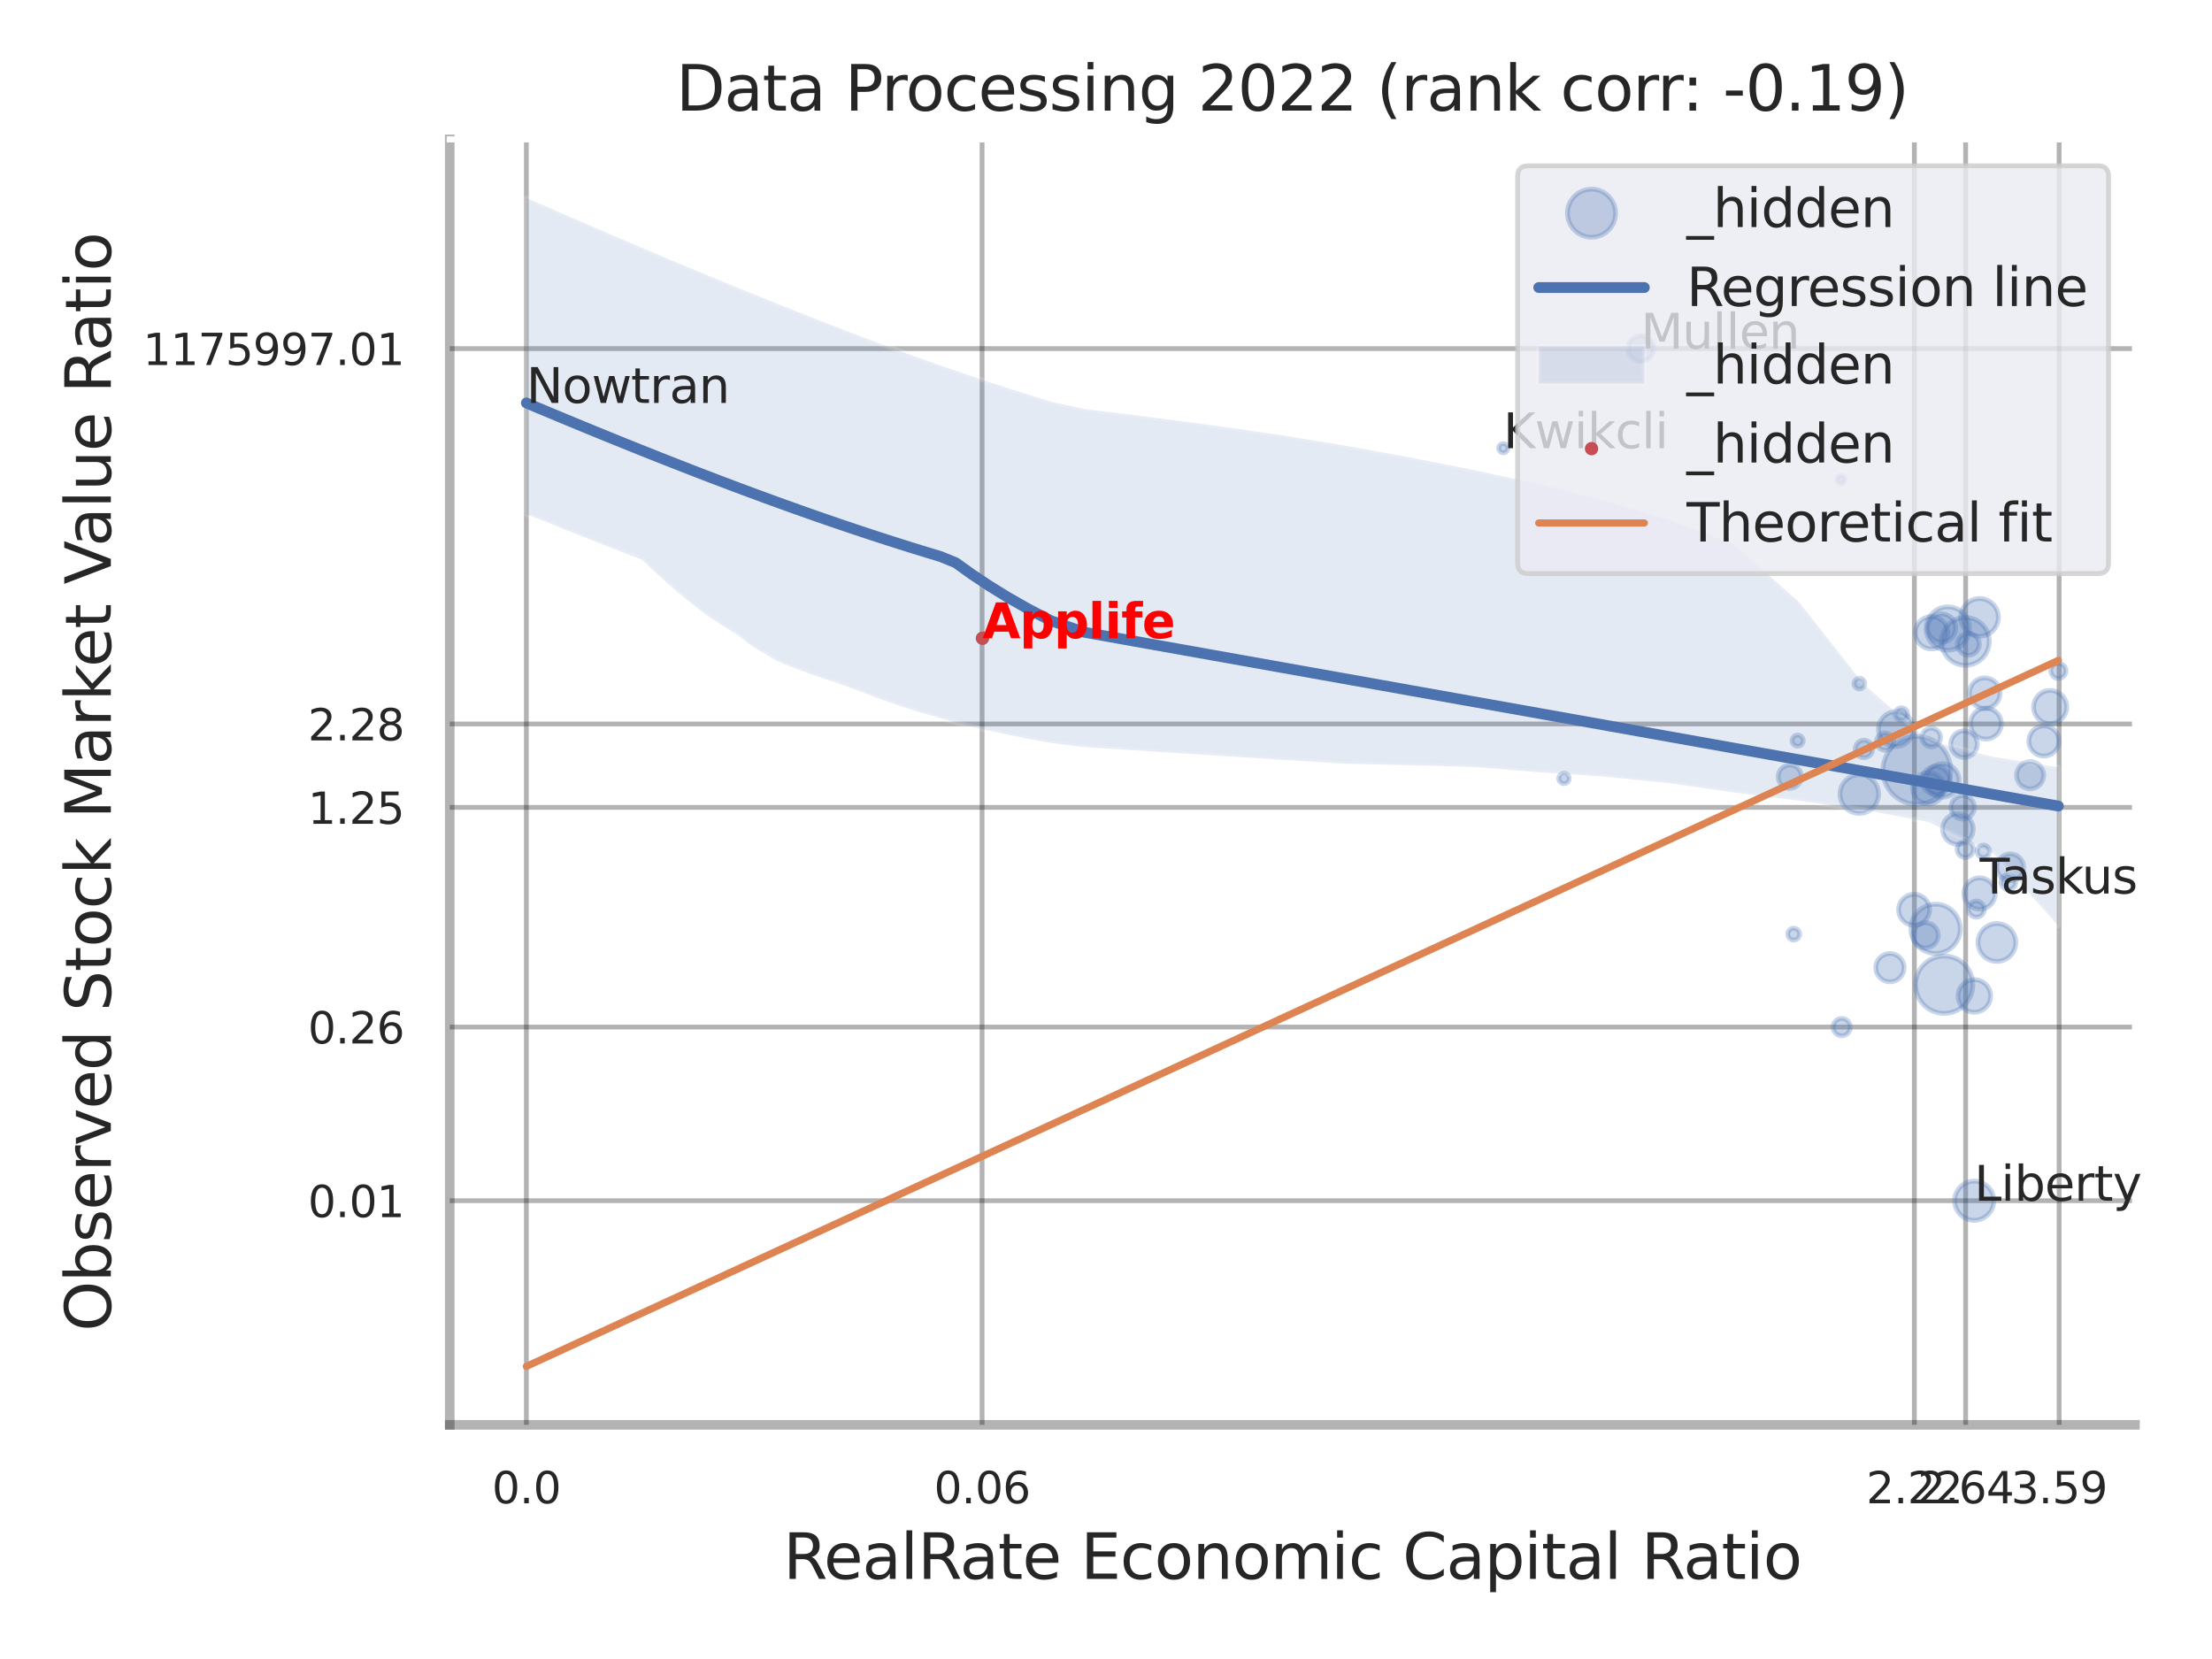 <?xml version="1.0" encoding="utf-8" standalone="no"?>
<!DOCTYPE svg PUBLIC "-//W3C//DTD SVG 1.1//EN"
  "http://www.w3.org/Graphics/SVG/1.1/DTD/svg11.dtd">
<svg xmlns:xlink="http://www.w3.org/1999/xlink" width="460.8pt" height="345.6pt" viewBox="0 0 460.8 345.6" xmlns="http://www.w3.org/2000/svg" version="1.1">
 <defs>
  <style type="text/css">*{stroke-linejoin: round; stroke-linecap: butt}</style>
 </defs>
 <g id="figure_1">
  <g id="patch_1">
   <path d="M 0 345.6 
L 460.8 345.6 
L 460.8 0 
L 0 0 
z
" style="fill: #ffffff"/>
  </g>
  <g id="axes_1">
   <g id="patch_2">
    <path d="M 93.69 296.82 
L 444.754 296.82 
L 444.754 29.04 
L 93.69 29.04 
z
" style="fill: #ffffff"/>
   </g>
   <g id="matplotlib.axis_1">
    <g id="xtick_1">
     <g id="line2d_1">
      <path d="M 109.65 296.82 
L 109.65 29.04 
" clip-path="url(#pfcdd164808)" style="fill: none; stroke: #000000; stroke-opacity: 0.3; stroke-linecap: round"/>
     </g>
     <g id="text_1">
      <!-- 0.0 -->
      <g style="fill: #262626" transform="translate(102.493 313.159) scale(0.09 -0.09)">
       <defs>
        <path id="DejaVuSans-30" d="M 2034 4250 
Q 1547 4250 1301 3770 
Q 1056 3291 1056 2328 
Q 1056 1369 1301 889 
Q 1547 409 2034 409 
Q 2525 409 2770 889 
Q 3016 1369 3016 2328 
Q 3016 3291 2770 3770 
Q 2525 4250 2034 4250 
z
M 2034 4750 
Q 2819 4750 3233 4129 
Q 3647 3509 3647 2328 
Q 3647 1150 3233 529 
Q 2819 -91 2034 -91 
Q 1250 -91 836 529 
Q 422 1150 422 2328 
Q 422 3509 836 4129 
Q 1250 4750 2034 4750 
z
" transform="scale(0.016)"/>
        <path id="DejaVuSans-2e" d="M 684 794 
L 1344 794 
L 1344 0 
L 684 0 
L 684 794 
z
" transform="scale(0.016)"/>
       </defs>
       <use xlink:href="#DejaVuSans-30"/>
       <use xlink:href="#DejaVuSans-2e" transform="translate(63.623 0)"/>
       <use xlink:href="#DejaVuSans-30" transform="translate(95.41 0)"/>
      </g>
     </g>
    </g>
    <g id="xtick_2">
     <g id="line2d_2">
      <path d="M 204.585 296.82 
L 204.585 29.04 
" clip-path="url(#pfcdd164808)" style="fill: none; stroke: #000000; stroke-opacity: 0.3; stroke-linecap: round"/>
     </g>
     <g id="text_2">
      <!-- 0.06 -->
      <g style="fill: #262626" transform="translate(194.565 313.159) scale(0.09 -0.09)">
       <defs>
        <path id="DejaVuSans-36" d="M 2113 2584 
Q 1688 2584 1439 2293 
Q 1191 2003 1191 1497 
Q 1191 994 1439 701 
Q 1688 409 2113 409 
Q 2538 409 2786 701 
Q 3034 994 3034 1497 
Q 3034 2003 2786 2293 
Q 2538 2584 2113 2584 
z
M 3366 4563 
L 3366 3988 
Q 3128 4100 2886 4159 
Q 2644 4219 2406 4219 
Q 1781 4219 1451 3797 
Q 1122 3375 1075 2522 
Q 1259 2794 1537 2939 
Q 1816 3084 2150 3084 
Q 2853 3084 3261 2657 
Q 3669 2231 3669 1497 
Q 3669 778 3244 343 
Q 2819 -91 2113 -91 
Q 1303 -91 875 529 
Q 447 1150 447 2328 
Q 447 3434 972 4092 
Q 1497 4750 2381 4750 
Q 2619 4750 2861 4703 
Q 3103 4656 3366 4563 
z
" transform="scale(0.016)"/>
       </defs>
       <use xlink:href="#DejaVuSans-30"/>
       <use xlink:href="#DejaVuSans-2e" transform="translate(63.623 0)"/>
       <use xlink:href="#DejaVuSans-30" transform="translate(95.41 0)"/>
       <use xlink:href="#DejaVuSans-36" transform="translate(159.033 0)"/>
      </g>
     </g>
    </g>
    <g id="xtick_3">
     <g id="line2d_3">
      <path d="M 398.794 296.82 
L 398.794 29.04 
" clip-path="url(#pfcdd164808)" style="fill: none; stroke: #000000; stroke-opacity: 0.3; stroke-linecap: round"/>
     </g>
     <g id="text_3">
      <!-- 2.22 -->
      <g style="fill: #262626" transform="translate(388.774 313.159) scale(0.09 -0.09)">
       <defs>
        <path id="DejaVuSans-32" d="M 1228 531 
L 3431 531 
L 3431 0 
L 469 0 
L 469 531 
Q 828 903 1448 1529 
Q 2069 2156 2228 2338 
Q 2531 2678 2651 2914 
Q 2772 3150 2772 3378 
Q 2772 3750 2511 3984 
Q 2250 4219 1831 4219 
Q 1534 4219 1204 4116 
Q 875 4013 500 3803 
L 500 4441 
Q 881 4594 1212 4672 
Q 1544 4750 1819 4750 
Q 2544 4750 2975 4387 
Q 3406 4025 3406 3419 
Q 3406 3131 3298 2873 
Q 3191 2616 2906 2266 
Q 2828 2175 2409 1742 
Q 1991 1309 1228 531 
z
" transform="scale(0.016)"/>
       </defs>
       <use xlink:href="#DejaVuSans-32"/>
       <use xlink:href="#DejaVuSans-2e" transform="translate(63.623 0)"/>
       <use xlink:href="#DejaVuSans-32" transform="translate(95.41 0)"/>
       <use xlink:href="#DejaVuSans-32" transform="translate(159.033 0)"/>
      </g>
     </g>
    </g>
    <g id="xtick_4">
     <g id="line2d_4">
      <path d="M 409.477 296.82 
L 409.477 29.04 
" clip-path="url(#pfcdd164808)" style="fill: none; stroke: #000000; stroke-opacity: 0.3; stroke-linecap: round"/>
     </g>
     <g id="text_4">
      <!-- 2.64 -->
      <g style="fill: #262626" transform="translate(399.457 313.159) scale(0.09 -0.09)">
       <defs>
        <path id="DejaVuSans-34" d="M 2419 4116 
L 825 1625 
L 2419 1625 
L 2419 4116 
z
M 2253 4666 
L 3047 4666 
L 3047 1625 
L 3713 1625 
L 3713 1100 
L 3047 1100 
L 3047 0 
L 2419 0 
L 2419 1100 
L 313 1100 
L 313 1709 
L 2253 4666 
z
" transform="scale(0.016)"/>
       </defs>
       <use xlink:href="#DejaVuSans-32"/>
       <use xlink:href="#DejaVuSans-2e" transform="translate(63.623 0)"/>
       <use xlink:href="#DejaVuSans-36" transform="translate(95.41 0)"/>
       <use xlink:href="#DejaVuSans-34" transform="translate(159.033 0)"/>
      </g>
     </g>
    </g>
    <g id="xtick_5">
     <g id="line2d_5">
      <path d="M 428.957 296.82 
L 428.957 29.04 
" clip-path="url(#pfcdd164808)" style="fill: none; stroke: #000000; stroke-opacity: 0.3; stroke-linecap: round"/>
     </g>
     <g id="text_5">
      <!-- 3.59 -->
      <g style="fill: #262626" transform="translate(418.938 313.159) scale(0.09 -0.09)">
       <defs>
        <path id="DejaVuSans-33" d="M 2597 2516 
Q 3050 2419 3304 2112 
Q 3559 1806 3559 1356 
Q 3559 666 3084 287 
Q 2609 -91 1734 -91 
Q 1441 -91 1130 -33 
Q 819 25 488 141 
L 488 750 
Q 750 597 1062 519 
Q 1375 441 1716 441 
Q 2309 441 2620 675 
Q 2931 909 2931 1356 
Q 2931 1769 2642 2001 
Q 2353 2234 1838 2234 
L 1294 2234 
L 1294 2753 
L 1863 2753 
Q 2328 2753 2575 2939 
Q 2822 3125 2822 3475 
Q 2822 3834 2567 4026 
Q 2313 4219 1838 4219 
Q 1578 4219 1281 4162 
Q 984 4106 628 3988 
L 628 4550 
Q 988 4650 1302 4700 
Q 1616 4750 1894 4750 
Q 2613 4750 3031 4423 
Q 3450 4097 3450 3541 
Q 3450 3153 3228 2886 
Q 3006 2619 2597 2516 
z
" transform="scale(0.016)"/>
        <path id="DejaVuSans-35" d="M 691 4666 
L 3169 4666 
L 3169 4134 
L 1269 4134 
L 1269 2991 
Q 1406 3038 1543 3061 
Q 1681 3084 1819 3084 
Q 2600 3084 3056 2656 
Q 3513 2228 3513 1497 
Q 3513 744 3044 326 
Q 2575 -91 1722 -91 
Q 1428 -91 1123 -41 
Q 819 9 494 109 
L 494 744 
Q 775 591 1075 516 
Q 1375 441 1709 441 
Q 2250 441 2565 725 
Q 2881 1009 2881 1497 
Q 2881 1984 2565 2268 
Q 2250 2553 1709 2553 
Q 1456 2553 1204 2497 
Q 953 2441 691 2322 
L 691 4666 
z
" transform="scale(0.016)"/>
        <path id="DejaVuSans-39" d="M 703 97 
L 703 672 
Q 941 559 1184 500 
Q 1428 441 1663 441 
Q 2288 441 2617 861 
Q 2947 1281 2994 2138 
Q 2813 1869 2534 1725 
Q 2256 1581 1919 1581 
Q 1219 1581 811 2004 
Q 403 2428 403 3163 
Q 403 3881 828 4315 
Q 1253 4750 1959 4750 
Q 2769 4750 3195 4129 
Q 3622 3509 3622 2328 
Q 3622 1225 3098 567 
Q 2575 -91 1691 -91 
Q 1453 -91 1209 -44 
Q 966 3 703 97 
z
M 1959 2075 
Q 2384 2075 2632 2365 
Q 2881 2656 2881 3163 
Q 2881 3666 2632 3958 
Q 2384 4250 1959 4250 
Q 1534 4250 1286 3958 
Q 1038 3666 1038 3163 
Q 1038 2656 1286 2365 
Q 1534 2075 1959 2075 
z
" transform="scale(0.016)"/>
       </defs>
       <use xlink:href="#DejaVuSans-33"/>
       <use xlink:href="#DejaVuSans-2e" transform="translate(63.623 0)"/>
       <use xlink:href="#DejaVuSans-35" transform="translate(95.41 0)"/>
       <use xlink:href="#DejaVuSans-39" transform="translate(159.033 0)"/>
      </g>
     </g>
    </g>
    <g id="xtick_6"/>
    <g id="xtick_7"/>
    <g id="xtick_8"/>
    <g id="text_6">
     <!-- RealRate Economic Capital Ratio -->
     <g style="fill: #262626" transform="translate(163.168 328.908) scale(0.13 -0.13)">
      <defs>
       <path id="DejaVuSans-52" d="M 2841 2188 
Q 3044 2119 3236 1894 
Q 3428 1669 3622 1275 
L 4263 0 
L 3584 0 
L 2988 1197 
Q 2756 1666 2539 1819 
Q 2322 1972 1947 1972 
L 1259 1972 
L 1259 0 
L 628 0 
L 628 4666 
L 2053 4666 
Q 2853 4666 3247 4331 
Q 3641 3997 3641 3322 
Q 3641 2881 3436 2590 
Q 3231 2300 2841 2188 
z
M 1259 4147 
L 1259 2491 
L 2053 2491 
Q 2509 2491 2742 2702 
Q 2975 2913 2975 3322 
Q 2975 3731 2742 3939 
Q 2509 4147 2053 4147 
L 1259 4147 
z
" transform="scale(0.016)"/>
       <path id="DejaVuSans-65" d="M 3597 1894 
L 3597 1613 
L 953 1613 
Q 991 1019 1311 708 
Q 1631 397 2203 397 
Q 2534 397 2845 478 
Q 3156 559 3463 722 
L 3463 178 
Q 3153 47 2828 -22 
Q 2503 -91 2169 -91 
Q 1331 -91 842 396 
Q 353 884 353 1716 
Q 353 2575 817 3079 
Q 1281 3584 2069 3584 
Q 2775 3584 3186 3129 
Q 3597 2675 3597 1894 
z
M 3022 2063 
Q 3016 2534 2758 2815 
Q 2500 3097 2075 3097 
Q 1594 3097 1305 2825 
Q 1016 2553 972 2059 
L 3022 2063 
z
" transform="scale(0.016)"/>
       <path id="DejaVuSans-61" d="M 2194 1759 
Q 1497 1759 1228 1600 
Q 959 1441 959 1056 
Q 959 750 1161 570 
Q 1363 391 1709 391 
Q 2188 391 2477 730 
Q 2766 1069 2766 1631 
L 2766 1759 
L 2194 1759 
z
M 3341 1997 
L 3341 0 
L 2766 0 
L 2766 531 
Q 2569 213 2275 61 
Q 1981 -91 1556 -91 
Q 1019 -91 701 211 
Q 384 513 384 1019 
Q 384 1609 779 1909 
Q 1175 2209 1959 2209 
L 2766 2209 
L 2766 2266 
Q 2766 2663 2505 2880 
Q 2244 3097 1772 3097 
Q 1472 3097 1187 3025 
Q 903 2953 641 2809 
L 641 3341 
Q 956 3463 1253 3523 
Q 1550 3584 1831 3584 
Q 2591 3584 2966 3190 
Q 3341 2797 3341 1997 
z
" transform="scale(0.016)"/>
       <path id="DejaVuSans-6c" d="M 603 4863 
L 1178 4863 
L 1178 0 
L 603 0 
L 603 4863 
z
" transform="scale(0.016)"/>
       <path id="DejaVuSans-74" d="M 1172 4494 
L 1172 3500 
L 2356 3500 
L 2356 3053 
L 1172 3053 
L 1172 1153 
Q 1172 725 1289 603 
Q 1406 481 1766 481 
L 2356 481 
L 2356 0 
L 1766 0 
Q 1100 0 847 248 
Q 594 497 594 1153 
L 594 3053 
L 172 3053 
L 172 3500 
L 594 3500 
L 594 4494 
L 1172 4494 
z
" transform="scale(0.016)"/>
       <path id="DejaVuSans-20" transform="scale(0.016)"/>
       <path id="DejaVuSans-45" d="M 628 4666 
L 3578 4666 
L 3578 4134 
L 1259 4134 
L 1259 2753 
L 3481 2753 
L 3481 2222 
L 1259 2222 
L 1259 531 
L 3634 531 
L 3634 0 
L 628 0 
L 628 4666 
z
" transform="scale(0.016)"/>
       <path id="DejaVuSans-63" d="M 3122 3366 
L 3122 2828 
Q 2878 2963 2633 3030 
Q 2388 3097 2138 3097 
Q 1578 3097 1268 2742 
Q 959 2388 959 1747 
Q 959 1106 1268 751 
Q 1578 397 2138 397 
Q 2388 397 2633 464 
Q 2878 531 3122 666 
L 3122 134 
Q 2881 22 2623 -34 
Q 2366 -91 2075 -91 
Q 1284 -91 818 406 
Q 353 903 353 1747 
Q 353 2603 823 3093 
Q 1294 3584 2113 3584 
Q 2378 3584 2631 3529 
Q 2884 3475 3122 3366 
z
" transform="scale(0.016)"/>
       <path id="DejaVuSans-6f" d="M 1959 3097 
Q 1497 3097 1228 2736 
Q 959 2375 959 1747 
Q 959 1119 1226 758 
Q 1494 397 1959 397 
Q 2419 397 2687 759 
Q 2956 1122 2956 1747 
Q 2956 2369 2687 2733 
Q 2419 3097 1959 3097 
z
M 1959 3584 
Q 2709 3584 3137 3096 
Q 3566 2609 3566 1747 
Q 3566 888 3137 398 
Q 2709 -91 1959 -91 
Q 1206 -91 779 398 
Q 353 888 353 1747 
Q 353 2609 779 3096 
Q 1206 3584 1959 3584 
z
" transform="scale(0.016)"/>
       <path id="DejaVuSans-6e" d="M 3513 2113 
L 3513 0 
L 2938 0 
L 2938 2094 
Q 2938 2591 2744 2837 
Q 2550 3084 2163 3084 
Q 1697 3084 1428 2787 
Q 1159 2491 1159 1978 
L 1159 0 
L 581 0 
L 581 3500 
L 1159 3500 
L 1159 2956 
Q 1366 3272 1645 3428 
Q 1925 3584 2291 3584 
Q 2894 3584 3203 3211 
Q 3513 2838 3513 2113 
z
" transform="scale(0.016)"/>
       <path id="DejaVuSans-6d" d="M 3328 2828 
Q 3544 3216 3844 3400 
Q 4144 3584 4550 3584 
Q 5097 3584 5394 3201 
Q 5691 2819 5691 2113 
L 5691 0 
L 5113 0 
L 5113 2094 
Q 5113 2597 4934 2840 
Q 4756 3084 4391 3084 
Q 3944 3084 3684 2787 
Q 3425 2491 3425 1978 
L 3425 0 
L 2847 0 
L 2847 2094 
Q 2847 2600 2669 2842 
Q 2491 3084 2119 3084 
Q 1678 3084 1418 2786 
Q 1159 2488 1159 1978 
L 1159 0 
L 581 0 
L 581 3500 
L 1159 3500 
L 1159 2956 
Q 1356 3278 1631 3431 
Q 1906 3584 2284 3584 
Q 2666 3584 2933 3390 
Q 3200 3197 3328 2828 
z
" transform="scale(0.016)"/>
       <path id="DejaVuSans-69" d="M 603 3500 
L 1178 3500 
L 1178 0 
L 603 0 
L 603 3500 
z
M 603 4863 
L 1178 4863 
L 1178 4134 
L 603 4134 
L 603 4863 
z
" transform="scale(0.016)"/>
       <path id="DejaVuSans-43" d="M 4122 4306 
L 4122 3641 
Q 3803 3938 3442 4084 
Q 3081 4231 2675 4231 
Q 1875 4231 1450 3742 
Q 1025 3253 1025 2328 
Q 1025 1406 1450 917 
Q 1875 428 2675 428 
Q 3081 428 3442 575 
Q 3803 722 4122 1019 
L 4122 359 
Q 3791 134 3420 21 
Q 3050 -91 2638 -91 
Q 1578 -91 968 557 
Q 359 1206 359 2328 
Q 359 3453 968 4101 
Q 1578 4750 2638 4750 
Q 3056 4750 3426 4639 
Q 3797 4528 4122 4306 
z
" transform="scale(0.016)"/>
       <path id="DejaVuSans-70" d="M 1159 525 
L 1159 -1331 
L 581 -1331 
L 581 3500 
L 1159 3500 
L 1159 2969 
Q 1341 3281 1617 3432 
Q 1894 3584 2278 3584 
Q 2916 3584 3314 3078 
Q 3713 2572 3713 1747 
Q 3713 922 3314 415 
Q 2916 -91 2278 -91 
Q 1894 -91 1617 61 
Q 1341 213 1159 525 
z
M 3116 1747 
Q 3116 2381 2855 2742 
Q 2594 3103 2138 3103 
Q 1681 3103 1420 2742 
Q 1159 2381 1159 1747 
Q 1159 1113 1420 752 
Q 1681 391 2138 391 
Q 2594 391 2855 752 
Q 3116 1113 3116 1747 
z
" transform="scale(0.016)"/>
      </defs>
      <use xlink:href="#DejaVuSans-52"/>
      <use xlink:href="#DejaVuSans-65" transform="translate(64.982 0)"/>
      <use xlink:href="#DejaVuSans-61" transform="translate(126.506 0)"/>
      <use xlink:href="#DejaVuSans-6c" transform="translate(187.785 0)"/>
      <use xlink:href="#DejaVuSans-52" transform="translate(215.568 0)"/>
      <use xlink:href="#DejaVuSans-61" transform="translate(282.801 0)"/>
      <use xlink:href="#DejaVuSans-74" transform="translate(344.08 0)"/>
      <use xlink:href="#DejaVuSans-65" transform="translate(383.289 0)"/>
      <use xlink:href="#DejaVuSans-20" transform="translate(444.812 0)"/>
      <use xlink:href="#DejaVuSans-45" transform="translate(476.6 0)"/>
      <use xlink:href="#DejaVuSans-63" transform="translate(539.783 0)"/>
      <use xlink:href="#DejaVuSans-6f" transform="translate(594.764 0)"/>
      <use xlink:href="#DejaVuSans-6e" transform="translate(655.945 0)"/>
      <use xlink:href="#DejaVuSans-6f" transform="translate(719.324 0)"/>
      <use xlink:href="#DejaVuSans-6d" transform="translate(780.506 0)"/>
      <use xlink:href="#DejaVuSans-69" transform="translate(877.918 0)"/>
      <use xlink:href="#DejaVuSans-63" transform="translate(905.701 0)"/>
      <use xlink:href="#DejaVuSans-20" transform="translate(960.682 0)"/>
      <use xlink:href="#DejaVuSans-43" transform="translate(992.469 0)"/>
      <use xlink:href="#DejaVuSans-61" transform="translate(1062.293 0)"/>
      <use xlink:href="#DejaVuSans-70" transform="translate(1123.572 0)"/>
      <use xlink:href="#DejaVuSans-69" transform="translate(1187.049 0)"/>
      <use xlink:href="#DejaVuSans-74" transform="translate(1214.832 0)"/>
      <use xlink:href="#DejaVuSans-61" transform="translate(1254.041 0)"/>
      <use xlink:href="#DejaVuSans-6c" transform="translate(1315.32 0)"/>
      <use xlink:href="#DejaVuSans-20" transform="translate(1343.104 0)"/>
      <use xlink:href="#DejaVuSans-52" transform="translate(1374.891 0)"/>
      <use xlink:href="#DejaVuSans-61" transform="translate(1442.123 0)"/>
      <use xlink:href="#DejaVuSans-74" transform="translate(1503.402 0)"/>
      <use xlink:href="#DejaVuSans-69" transform="translate(1542.611 0)"/>
      <use xlink:href="#DejaVuSans-6f" transform="translate(1570.395 0)"/>
     </g>
    </g>
   </g>
   <g id="matplotlib.axis_2">
    <g id="ytick_1">
     <g id="line2d_6">
      <path d="M 93.69 250.128 
L 444.754 250.128 
" clip-path="url(#pfcdd164808)" style="fill: none; stroke: #000000; stroke-opacity: 0.3; stroke-linecap: round"/>
     </g>
     <g id="text_7">
      <!-- 0.01 -->
      <g style="fill: #262626" transform="translate(64.151 253.547) scale(0.09 -0.09)">
       <defs>
        <path id="DejaVuSans-31" d="M 794 531 
L 1825 531 
L 1825 4091 
L 703 3866 
L 703 4441 
L 1819 4666 
L 2450 4666 
L 2450 531 
L 3481 531 
L 3481 0 
L 794 0 
L 794 531 
z
" transform="scale(0.016)"/>
       </defs>
       <use xlink:href="#DejaVuSans-30"/>
       <use xlink:href="#DejaVuSans-2e" transform="translate(63.623 0)"/>
       <use xlink:href="#DejaVuSans-30" transform="translate(95.41 0)"/>
       <use xlink:href="#DejaVuSans-31" transform="translate(159.033 0)"/>
      </g>
     </g>
    </g>
    <g id="ytick_2">
     <g id="line2d_7">
      <path d="M 93.69 213.95 
L 444.754 213.95 
" clip-path="url(#pfcdd164808)" style="fill: none; stroke: #000000; stroke-opacity: 0.3; stroke-linecap: round"/>
     </g>
     <g id="text_8">
      <!-- 0.26 -->
      <g style="fill: #262626" transform="translate(64.151 217.369) scale(0.09 -0.09)">
       <use xlink:href="#DejaVuSans-30"/>
       <use xlink:href="#DejaVuSans-2e" transform="translate(63.623 0)"/>
       <use xlink:href="#DejaVuSans-32" transform="translate(95.41 0)"/>
       <use xlink:href="#DejaVuSans-36" transform="translate(159.033 0)"/>
      </g>
     </g>
    </g>
    <g id="ytick_3">
     <g id="line2d_8">
      <path d="M 93.69 168.192 
L 444.754 168.192 
" clip-path="url(#pfcdd164808)" style="fill: none; stroke: #000000; stroke-opacity: 0.3; stroke-linecap: round"/>
     </g>
     <g id="text_9">
      <!-- 1.25 -->
      <g style="fill: #262626" transform="translate(64.151 171.612) scale(0.09 -0.09)">
       <use xlink:href="#DejaVuSans-31"/>
       <use xlink:href="#DejaVuSans-2e" transform="translate(63.623 0)"/>
       <use xlink:href="#DejaVuSans-32" transform="translate(95.41 0)"/>
       <use xlink:href="#DejaVuSans-35" transform="translate(159.033 0)"/>
      </g>
     </g>
    </g>
    <g id="ytick_4">
     <g id="line2d_9">
      <path d="M 93.69 150.816 
L 444.754 150.816 
" clip-path="url(#pfcdd164808)" style="fill: none; stroke: #000000; stroke-opacity: 0.3; stroke-linecap: round"/>
     </g>
     <g id="text_10">
      <!-- 2.28 -->
      <g style="fill: #262626" transform="translate(64.151 154.235) scale(0.09 -0.09)">
       <defs>
        <path id="DejaVuSans-38" d="M 2034 2216 
Q 1584 2216 1326 1975 
Q 1069 1734 1069 1313 
Q 1069 891 1326 650 
Q 1584 409 2034 409 
Q 2484 409 2743 651 
Q 3003 894 3003 1313 
Q 3003 1734 2745 1975 
Q 2488 2216 2034 2216 
z
M 1403 2484 
Q 997 2584 770 2862 
Q 544 3141 544 3541 
Q 544 4100 942 4425 
Q 1341 4750 2034 4750 
Q 2731 4750 3128 4425 
Q 3525 4100 3525 3541 
Q 3525 3141 3298 2862 
Q 3072 2584 2669 2484 
Q 3125 2378 3379 2068 
Q 3634 1759 3634 1313 
Q 3634 634 3220 271 
Q 2806 -91 2034 -91 
Q 1263 -91 848 271 
Q 434 634 434 1313 
Q 434 1759 690 2068 
Q 947 2378 1403 2484 
z
M 1172 3481 
Q 1172 3119 1398 2916 
Q 1625 2713 2034 2713 
Q 2441 2713 2670 2916 
Q 2900 3119 2900 3481 
Q 2900 3844 2670 4047 
Q 2441 4250 2034 4250 
Q 1625 4250 1398 4047 
Q 1172 3844 1172 3481 
z
" transform="scale(0.016)"/>
       </defs>
       <use xlink:href="#DejaVuSans-32"/>
       <use xlink:href="#DejaVuSans-2e" transform="translate(63.623 0)"/>
       <use xlink:href="#DejaVuSans-32" transform="translate(95.41 0)"/>
       <use xlink:href="#DejaVuSans-38" transform="translate(159.033 0)"/>
      </g>
     </g>
    </g>
    <g id="ytick_5">
     <g id="line2d_10">
      <path d="M 93.69 72.621 
L 444.754 72.621 
" clip-path="url(#pfcdd164808)" style="fill: none; stroke: #000000; stroke-opacity: 0.3; stroke-linecap: round"/>
     </g>
     <g id="text_11">
      <!-- 1175997.01 -->
      <g style="fill: #262626" transform="translate(29.793 76.041) scale(0.09 -0.09)">
       <defs>
        <path id="DejaVuSans-37" d="M 525 4666 
L 3525 4666 
L 3525 4397 
L 1831 0 
L 1172 0 
L 2766 4134 
L 525 4134 
L 525 4666 
z
" transform="scale(0.016)"/>
       </defs>
       <use xlink:href="#DejaVuSans-31"/>
       <use xlink:href="#DejaVuSans-31" transform="translate(63.623 0)"/>
       <use xlink:href="#DejaVuSans-37" transform="translate(127.246 0)"/>
       <use xlink:href="#DejaVuSans-35" transform="translate(190.869 0)"/>
       <use xlink:href="#DejaVuSans-39" transform="translate(254.492 0)"/>
       <use xlink:href="#DejaVuSans-39" transform="translate(318.115 0)"/>
       <use xlink:href="#DejaVuSans-37" transform="translate(381.738 0)"/>
       <use xlink:href="#DejaVuSans-2e" transform="translate(445.361 0)"/>
       <use xlink:href="#DejaVuSans-30" transform="translate(477.148 0)"/>
       <use xlink:href="#DejaVuSans-31" transform="translate(540.771 0)"/>
      </g>
     </g>
    </g>
    <g id="ytick_6"/>
    <g id="ytick_7"/>
    <g id="ytick_8"/>
    <g id="ytick_9"/>
    <g id="ytick_10"/>
    <g id="text_12">
     <!-- Observed Stock Market Value Ratio -->
     <g style="fill: #262626" transform="translate(23.09 277.332) rotate(-90) scale(0.13 -0.13)">
      <defs>
       <path id="DejaVuSans-4f" d="M 2522 4238 
Q 1834 4238 1429 3725 
Q 1025 3213 1025 2328 
Q 1025 1447 1429 934 
Q 1834 422 2522 422 
Q 3209 422 3611 934 
Q 4013 1447 4013 2328 
Q 4013 3213 3611 3725 
Q 3209 4238 2522 4238 
z
M 2522 4750 
Q 3503 4750 4090 4092 
Q 4678 3434 4678 2328 
Q 4678 1225 4090 567 
Q 3503 -91 2522 -91 
Q 1538 -91 948 565 
Q 359 1222 359 2328 
Q 359 3434 948 4092 
Q 1538 4750 2522 4750 
z
" transform="scale(0.016)"/>
       <path id="DejaVuSans-62" d="M 3116 1747 
Q 3116 2381 2855 2742 
Q 2594 3103 2138 3103 
Q 1681 3103 1420 2742 
Q 1159 2381 1159 1747 
Q 1159 1113 1420 752 
Q 1681 391 2138 391 
Q 2594 391 2855 752 
Q 3116 1113 3116 1747 
z
M 1159 2969 
Q 1341 3281 1617 3432 
Q 1894 3584 2278 3584 
Q 2916 3584 3314 3078 
Q 3713 2572 3713 1747 
Q 3713 922 3314 415 
Q 2916 -91 2278 -91 
Q 1894 -91 1617 61 
Q 1341 213 1159 525 
L 1159 0 
L 581 0 
L 581 4863 
L 1159 4863 
L 1159 2969 
z
" transform="scale(0.016)"/>
       <path id="DejaVuSans-73" d="M 2834 3397 
L 2834 2853 
Q 2591 2978 2328 3040 
Q 2066 3103 1784 3103 
Q 1356 3103 1142 2972 
Q 928 2841 928 2578 
Q 928 2378 1081 2264 
Q 1234 2150 1697 2047 
L 1894 2003 
Q 2506 1872 2764 1633 
Q 3022 1394 3022 966 
Q 3022 478 2636 193 
Q 2250 -91 1575 -91 
Q 1294 -91 989 -36 
Q 684 19 347 128 
L 347 722 
Q 666 556 975 473 
Q 1284 391 1588 391 
Q 1994 391 2212 530 
Q 2431 669 2431 922 
Q 2431 1156 2273 1281 
Q 2116 1406 1581 1522 
L 1381 1569 
Q 847 1681 609 1914 
Q 372 2147 372 2553 
Q 372 3047 722 3315 
Q 1072 3584 1716 3584 
Q 2034 3584 2315 3537 
Q 2597 3491 2834 3397 
z
" transform="scale(0.016)"/>
       <path id="DejaVuSans-72" d="M 2631 2963 
Q 2534 3019 2420 3045 
Q 2306 3072 2169 3072 
Q 1681 3072 1420 2755 
Q 1159 2438 1159 1844 
L 1159 0 
L 581 0 
L 581 3500 
L 1159 3500 
L 1159 2956 
Q 1341 3275 1631 3429 
Q 1922 3584 2338 3584 
Q 2397 3584 2469 3576 
Q 2541 3569 2628 3553 
L 2631 2963 
z
" transform="scale(0.016)"/>
       <path id="DejaVuSans-76" d="M 191 3500 
L 800 3500 
L 1894 563 
L 2988 3500 
L 3597 3500 
L 2284 0 
L 1503 0 
L 191 3500 
z
" transform="scale(0.016)"/>
       <path id="DejaVuSans-64" d="M 2906 2969 
L 2906 4863 
L 3481 4863 
L 3481 0 
L 2906 0 
L 2906 525 
Q 2725 213 2448 61 
Q 2172 -91 1784 -91 
Q 1150 -91 751 415 
Q 353 922 353 1747 
Q 353 2572 751 3078 
Q 1150 3584 1784 3584 
Q 2172 3584 2448 3432 
Q 2725 3281 2906 2969 
z
M 947 1747 
Q 947 1113 1208 752 
Q 1469 391 1925 391 
Q 2381 391 2643 752 
Q 2906 1113 2906 1747 
Q 2906 2381 2643 2742 
Q 2381 3103 1925 3103 
Q 1469 3103 1208 2742 
Q 947 2381 947 1747 
z
" transform="scale(0.016)"/>
       <path id="DejaVuSans-53" d="M 3425 4513 
L 3425 3897 
Q 3066 4069 2747 4153 
Q 2428 4238 2131 4238 
Q 1616 4238 1336 4038 
Q 1056 3838 1056 3469 
Q 1056 3159 1242 3001 
Q 1428 2844 1947 2747 
L 2328 2669 
Q 3034 2534 3370 2195 
Q 3706 1856 3706 1288 
Q 3706 609 3251 259 
Q 2797 -91 1919 -91 
Q 1588 -91 1214 -16 
Q 841 59 441 206 
L 441 856 
Q 825 641 1194 531 
Q 1563 422 1919 422 
Q 2459 422 2753 634 
Q 3047 847 3047 1241 
Q 3047 1584 2836 1778 
Q 2625 1972 2144 2069 
L 1759 2144 
Q 1053 2284 737 2584 
Q 422 2884 422 3419 
Q 422 4038 858 4394 
Q 1294 4750 2059 4750 
Q 2388 4750 2728 4690 
Q 3069 4631 3425 4513 
z
" transform="scale(0.016)"/>
       <path id="DejaVuSans-6b" d="M 581 4863 
L 1159 4863 
L 1159 1991 
L 2875 3500 
L 3609 3500 
L 1753 1863 
L 3688 0 
L 2938 0 
L 1159 1709 
L 1159 0 
L 581 0 
L 581 4863 
z
" transform="scale(0.016)"/>
       <path id="DejaVuSans-4d" d="M 628 4666 
L 1569 4666 
L 2759 1491 
L 3956 4666 
L 4897 4666 
L 4897 0 
L 4281 0 
L 4281 4097 
L 3078 897 
L 2444 897 
L 1241 4097 
L 1241 0 
L 628 0 
L 628 4666 
z
" transform="scale(0.016)"/>
       <path id="DejaVuSans-56" d="M 1831 0 
L 50 4666 
L 709 4666 
L 2188 738 
L 3669 4666 
L 4325 4666 
L 2547 0 
L 1831 0 
z
" transform="scale(0.016)"/>
       <path id="DejaVuSans-75" d="M 544 1381 
L 544 3500 
L 1119 3500 
L 1119 1403 
Q 1119 906 1312 657 
Q 1506 409 1894 409 
Q 2359 409 2629 706 
Q 2900 1003 2900 1516 
L 2900 3500 
L 3475 3500 
L 3475 0 
L 2900 0 
L 2900 538 
Q 2691 219 2414 64 
Q 2138 -91 1772 -91 
Q 1169 -91 856 284 
Q 544 659 544 1381 
z
M 1991 3584 
L 1991 3584 
z
" transform="scale(0.016)"/>
      </defs>
      <use xlink:href="#DejaVuSans-4f"/>
      <use xlink:href="#DejaVuSans-62" transform="translate(78.711 0)"/>
      <use xlink:href="#DejaVuSans-73" transform="translate(142.188 0)"/>
      <use xlink:href="#DejaVuSans-65" transform="translate(194.287 0)"/>
      <use xlink:href="#DejaVuSans-72" transform="translate(255.811 0)"/>
      <use xlink:href="#DejaVuSans-76" transform="translate(296.924 0)"/>
      <use xlink:href="#DejaVuSans-65" transform="translate(356.104 0)"/>
      <use xlink:href="#DejaVuSans-64" transform="translate(417.627 0)"/>
      <use xlink:href="#DejaVuSans-20" transform="translate(481.104 0)"/>
      <use xlink:href="#DejaVuSans-53" transform="translate(512.891 0)"/>
      <use xlink:href="#DejaVuSans-74" transform="translate(576.367 0)"/>
      <use xlink:href="#DejaVuSans-6f" transform="translate(615.576 0)"/>
      <use xlink:href="#DejaVuSans-63" transform="translate(676.758 0)"/>
      <use xlink:href="#DejaVuSans-6b" transform="translate(731.738 0)"/>
      <use xlink:href="#DejaVuSans-20" transform="translate(789.648 0)"/>
      <use xlink:href="#DejaVuSans-4d" transform="translate(821.436 0)"/>
      <use xlink:href="#DejaVuSans-61" transform="translate(907.715 0)"/>
      <use xlink:href="#DejaVuSans-72" transform="translate(968.994 0)"/>
      <use xlink:href="#DejaVuSans-6b" transform="translate(1010.107 0)"/>
      <use xlink:href="#DejaVuSans-65" transform="translate(1064.393 0)"/>
      <use xlink:href="#DejaVuSans-74" transform="translate(1125.916 0)"/>
      <use xlink:href="#DejaVuSans-20" transform="translate(1165.125 0)"/>
      <use xlink:href="#DejaVuSans-56" transform="translate(1196.912 0)"/>
      <use xlink:href="#DejaVuSans-61" transform="translate(1257.57 0)"/>
      <use xlink:href="#DejaVuSans-6c" transform="translate(1318.85 0)"/>
      <use xlink:href="#DejaVuSans-75" transform="translate(1346.633 0)"/>
      <use xlink:href="#DejaVuSans-65" transform="translate(1410.012 0)"/>
      <use xlink:href="#DejaVuSans-20" transform="translate(1471.535 0)"/>
      <use xlink:href="#DejaVuSans-52" transform="translate(1503.322 0)"/>
      <use xlink:href="#DejaVuSans-61" transform="translate(1570.555 0)"/>
      <use xlink:href="#DejaVuSans-74" transform="translate(1631.834 0)"/>
      <use xlink:href="#DejaVuSans-69" transform="translate(1671.043 0)"/>
      <use xlink:href="#DejaVuSans-6f" transform="translate(1698.826 0)"/>
     </g>
    </g>
   </g>
   <g id="PathCollection_1">
    <path d="M 399.311 167.545 
C 401.187 167.545 402.985 166.8 404.311 165.474 
C 405.637 164.148 406.383 162.349 406.383 160.474 
C 406.383 158.598 405.637 156.8 404.311 155.474 
C 402.985 154.148 401.187 153.403 399.311 153.403 
C 397.436 153.403 395.637 154.148 394.311 155.474 
C 392.985 156.8 392.24 158.598 392.24 160.474 
C 392.24 162.349 392.985 164.148 394.311 165.474 
C 395.637 166.8 397.436 167.545 399.311 167.545 
z
" clip-path="url(#pfcdd164808)" style="fill: #4c72b0; fill-opacity: 0.3; stroke: #4c72b0; stroke-opacity: 0.3"/>
    <path d="M 428.797 141.332 
C 429.217 141.332 429.62 141.165 429.917 140.868 
C 430.215 140.57 430.382 140.167 430.382 139.747 
C 430.382 139.326 430.215 138.923 429.917 138.626 
C 429.62 138.328 429.217 138.161 428.797 138.161 
C 428.376 138.161 427.973 138.328 427.676 138.626 
C 427.378 138.923 427.211 139.326 427.211 139.747 
C 427.211 140.167 427.378 140.57 427.676 140.868 
C 427.973 141.165 428.376 141.332 428.797 141.332 
z
" clip-path="url(#pfcdd164808)" style="fill: #4c72b0; fill-opacity: 0.3; stroke: #4c72b0; stroke-opacity: 0.3"/>
    <path d="M 425.786 157.495 
C 426.619 157.495 427.417 157.164 428.006 156.576 
C 428.594 155.987 428.925 155.189 428.925 154.357 
C 428.925 153.524 428.594 152.726 428.006 152.137 
C 427.417 151.549 426.619 151.218 425.786 151.218 
C 424.954 151.218 424.156 151.549 423.567 152.137 
C 422.979 152.726 422.648 153.524 422.648 154.357 
C 422.648 155.189 422.979 155.987 423.567 156.576 
C 424.156 157.164 424.954 157.495 425.786 157.495 
z
" clip-path="url(#pfcdd164808)" style="fill: #4c72b0; fill-opacity: 0.3; stroke: #4c72b0; stroke-opacity: 0.3"/>
    <path d="M 402.308 155.594 
C 402.826 155.594 403.322 155.388 403.688 155.022 
C 404.054 154.656 404.26 154.16 404.26 153.642 
C 404.26 153.125 404.054 152.629 403.688 152.263 
C 403.322 151.897 402.826 151.691 402.308 151.691 
C 401.791 151.691 401.295 151.897 400.929 152.263 
C 400.563 152.629 400.357 153.125 400.357 153.642 
C 400.357 154.16 400.563 154.656 400.929 155.022 
C 401.295 155.388 401.791 155.594 402.308 155.594 
z
" clip-path="url(#pfcdd164808)" style="fill: #4c72b0; fill-opacity: 0.3; stroke: #4c72b0; stroke-opacity: 0.3"/>
    <path d="M 418.777 183.483 
C 419.521 183.483 420.235 183.187 420.762 182.66 
C 421.288 182.134 421.584 181.42 421.584 180.675 
C 421.584 179.93 421.288 179.216 420.762 178.69 
C 420.235 178.163 419.521 177.867 418.777 177.867 
C 418.032 177.867 417.318 178.163 416.791 178.69 
C 416.265 179.216 415.969 179.93 415.969 180.675 
C 415.969 181.42 416.265 182.134 416.791 182.66 
C 417.318 183.187 418.032 183.483 418.777 183.483 
z
" clip-path="url(#pfcdd164808)" style="fill: #4c72b0; fill-opacity: 0.3; stroke: #4c72b0; stroke-opacity: 0.3"/>
    <path d="M 404.638 166.071 
C 405.562 166.071 406.448 165.704 407.101 165.051 
C 407.754 164.398 408.121 163.512 408.121 162.588 
C 408.121 161.664 407.754 160.778 407.101 160.125 
C 406.448 159.472 405.562 159.105 404.638 159.105 
C 403.715 159.105 402.829 159.472 402.176 160.125 
C 401.523 160.778 401.156 161.664 401.156 162.588 
C 401.156 163.512 401.523 164.398 402.176 165.051 
C 402.829 165.704 403.715 166.071 404.638 166.071 
z
" clip-path="url(#pfcdd164808)" style="fill: #4c72b0; fill-opacity: 0.3; stroke: #4c72b0; stroke-opacity: 0.3"/>
    <path d="M 394.957 155.526 
C 395.922 155.526 396.847 155.142 397.529 154.46 
C 398.211 153.778 398.594 152.853 398.594 151.889 
C 398.594 150.924 398.211 149.999 397.529 149.317 
C 396.847 148.635 395.922 148.252 394.957 148.252 
C 393.993 148.252 393.068 148.635 392.386 149.317 
C 391.704 149.999 391.32 150.924 391.32 151.889 
C 391.32 152.853 391.704 153.778 392.386 154.46 
C 393.068 155.142 393.993 155.526 394.957 155.526 
z
" clip-path="url(#pfcdd164808)" style="fill: #4c72b0; fill-opacity: 0.3; stroke: #4c72b0; stroke-opacity: 0.3"/>
    <path d="M 383.659 215.771 
C 384.137 215.771 384.595 215.582 384.933 215.244 
C 385.271 214.906 385.461 214.447 385.461 213.969 
C 385.461 213.491 385.271 213.033 384.933 212.695 
C 384.595 212.357 384.137 212.167 383.659 212.167 
C 383.181 212.167 382.723 212.357 382.385 212.695 
C 382.047 213.033 381.857 213.491 381.857 213.969 
C 381.857 214.447 382.047 214.906 382.385 215.244 
C 382.723 215.582 383.181 215.771 383.659 215.771 
z
" clip-path="url(#pfcdd164808)" style="fill: #4c72b0; fill-opacity: 0.3; stroke: #4c72b0; stroke-opacity: 0.3"/>
    <path d="M 396.101 150.063 
C 396.448 150.063 396.78 149.926 397.025 149.68 
C 397.271 149.435 397.408 149.103 397.408 148.756 
C 397.408 148.409 397.271 148.077 397.025 147.831 
C 396.78 147.586 396.448 147.449 396.101 147.449 
C 395.754 147.449 395.422 147.586 395.176 147.831 
C 394.931 148.077 394.793 148.409 394.793 148.756 
C 394.793 149.103 394.931 149.435 395.176 149.68 
C 395.422 149.926 395.754 150.063 396.101 150.063 
z
" clip-path="url(#pfcdd164808)" style="fill: #4c72b0; fill-opacity: 0.3; stroke: #4c72b0; stroke-opacity: 0.3"/>
    <path d="M 398.743 192.756 
C 399.6 192.756 400.422 192.415 401.028 191.809 
C 401.634 191.203 401.974 190.381 401.974 189.524 
C 401.974 188.667 401.634 187.845 401.028 187.239 
C 400.422 186.633 399.6 186.292 398.743 186.292 
C 397.886 186.292 397.064 186.633 396.458 187.239 
C 395.851 187.845 395.511 188.667 395.511 189.524 
C 395.511 190.381 395.851 191.203 396.458 191.809 
C 397.064 192.415 397.886 192.756 398.743 192.756 
z
" clip-path="url(#pfcdd164808)" style="fill: #4c72b0; fill-opacity: 0.3; stroke: #4c72b0; stroke-opacity: 0.3"/>
    <path d="M 409.396 178.622 
C 409.846 178.622 410.277 178.443 410.596 178.125 
C 410.914 177.807 411.093 177.375 411.093 176.925 
C 411.093 176.475 410.914 176.043 410.596 175.725 
C 410.277 175.407 409.846 175.228 409.396 175.228 
C 408.945 175.228 408.514 175.407 408.195 175.725 
C 407.877 176.043 407.698 176.475 407.698 176.925 
C 407.698 177.375 407.877 177.807 408.195 178.125 
C 408.514 178.443 408.945 178.622 409.396 178.622 
z
" clip-path="url(#pfcdd164808)" style="fill: #4c72b0; fill-opacity: 0.3; stroke: #4c72b0; stroke-opacity: 0.3"/>
    <path d="M 404.464 133.776 
C 405.246 133.776 405.997 133.465 406.55 132.912 
C 407.103 132.359 407.414 131.608 407.414 130.826 
C 407.414 130.044 407.103 129.293 406.55 128.74 
C 405.997 128.187 405.246 127.876 404.464 127.876 
C 403.681 127.876 402.931 128.187 402.378 128.74 
C 401.825 129.293 401.514 130.044 401.514 130.826 
C 401.514 131.608 401.825 132.359 402.378 132.912 
C 402.931 133.465 403.681 133.776 404.464 133.776 
z
" clip-path="url(#pfcdd164808)" style="fill: #4c72b0; fill-opacity: 0.3; stroke: #4c72b0; stroke-opacity: 0.3"/>
    <path d="M 402.358 135.188 
C 403.253 135.188 404.111 134.833 404.743 134.2 
C 405.376 133.567 405.731 132.709 405.731 131.815 
C 405.731 130.92 405.376 130.062 404.743 129.429 
C 404.111 128.797 403.253 128.441 402.358 128.441 
C 401.463 128.441 400.605 128.797 399.973 129.429 
C 399.34 130.062 398.985 130.92 398.985 131.815 
C 398.985 132.709 399.34 133.567 399.973 134.2 
C 400.605 134.833 401.463 135.188 402.358 135.188 
z
" clip-path="url(#pfcdd164808)" style="fill: #4c72b0; fill-opacity: 0.3; stroke: #4c72b0; stroke-opacity: 0.3"/>
    <path d="M 408.868 170.631 
C 409.52 170.631 410.145 170.372 410.605 169.911 
C 411.066 169.45 411.325 168.825 411.325 168.174 
C 411.325 167.522 411.066 166.897 410.605 166.437 
C 410.145 165.976 409.52 165.717 408.868 165.717 
C 408.217 165.717 407.592 165.976 407.131 166.437 
C 406.671 166.897 406.412 167.522 406.412 168.174 
C 406.412 168.825 406.671 169.45 407.131 169.911 
C 407.592 170.372 408.217 170.631 408.868 170.631 
z
" clip-path="url(#pfcdd164808)" style="fill: #4c72b0; fill-opacity: 0.3; stroke: #4c72b0; stroke-opacity: 0.3"/>
    <path d="M 410.039 136.502 
C 410.647 136.502 411.23 136.261 411.659 135.831 
C 412.089 135.401 412.33 134.818 412.33 134.211 
C 412.33 133.603 412.089 133.02 411.659 132.591 
C 411.23 132.161 410.647 131.92 410.039 131.92 
C 409.431 131.92 408.849 132.161 408.419 132.591 
C 407.989 133.02 407.748 133.603 407.748 134.211 
C 407.748 134.818 407.989 135.401 408.419 135.831 
C 408.849 136.261 409.431 136.502 410.039 136.502 
z
" clip-path="url(#pfcdd164808)" style="fill: #4c72b0; fill-opacity: 0.3; stroke: #4c72b0; stroke-opacity: 0.3"/>
    <path d="M 409.421 138.601 
C 410.743 138.601 412.011 138.076 412.946 137.141 
C 413.881 136.206 414.407 134.937 414.407 133.615 
C 414.407 132.293 413.881 131.025 412.946 130.09 
C 412.011 129.155 410.743 128.629 409.421 128.629 
C 408.098 128.629 406.83 129.155 405.895 130.09 
C 404.96 131.025 404.435 132.293 404.435 133.615 
C 404.435 134.937 404.96 136.206 405.895 137.141 
C 406.83 138.076 408.098 138.601 409.421 138.601 
z
" clip-path="url(#pfcdd164808)" style="fill: #4c72b0; fill-opacity: 0.3; stroke: #4c72b0; stroke-opacity: 0.3"/>
    <path d="M 387.332 169.442 
C 388.4 169.442 389.424 169.017 390.18 168.262 
C 390.935 167.507 391.359 166.483 391.359 165.415 
C 391.359 164.346 390.935 163.322 390.18 162.567 
C 389.424 161.812 388.4 161.387 387.332 161.387 
C 386.264 161.387 385.24 161.812 384.484 162.567 
C 383.729 163.322 383.305 164.346 383.305 165.415 
C 383.305 166.483 383.729 167.507 384.484 168.262 
C 385.24 169.017 386.264 169.442 387.332 169.442 
z
" clip-path="url(#pfcdd164808)" style="fill: #4c72b0; fill-opacity: 0.3; stroke: #4c72b0; stroke-opacity: 0.3"/>
    <path d="M 373.668 195.833 
C 373.996 195.833 374.31 195.703 374.542 195.471 
C 374.773 195.24 374.904 194.925 374.904 194.598 
C 374.904 194.27 374.773 193.956 374.542 193.725 
C 374.31 193.493 373.996 193.363 373.668 193.363 
C 373.341 193.363 373.027 193.493 372.795 193.725 
C 372.563 193.956 372.433 194.27 372.433 194.598 
C 372.433 194.925 372.563 195.24 372.795 195.471 
C 373.027 195.703 373.341 195.833 373.668 195.833 
z
" clip-path="url(#pfcdd164808)" style="fill: #4c72b0; fill-opacity: 0.3; stroke: #4c72b0; stroke-opacity: 0.3"/>
    <path d="M 411.701 191.068 
C 412.147 191.068 412.574 190.891 412.89 190.575 
C 413.205 190.26 413.382 189.832 413.382 189.386 
C 413.382 188.941 413.205 188.513 412.89 188.198 
C 412.574 187.882 412.147 187.705 411.701 187.705 
C 411.255 187.705 410.827 187.882 410.512 188.198 
C 410.196 188.513 410.019 188.941 410.019 189.386 
C 410.019 189.832 410.196 190.26 410.512 190.575 
C 410.827 190.891 411.255 191.068 411.701 191.068 
z
" clip-path="url(#pfcdd164808)" style="fill: #4c72b0; fill-opacity: 0.3; stroke: #4c72b0; stroke-opacity: 0.3"/>
    <path d="M 418.405 185.306 
C 418.819 185.306 419.216 185.142 419.509 184.849 
C 419.802 184.556 419.966 184.159 419.966 183.745 
C 419.966 183.331 419.802 182.934 419.509 182.641 
C 419.216 182.348 418.819 182.184 418.405 182.184 
C 417.991 182.184 417.594 182.348 417.301 182.641 
C 417.008 182.934 416.844 183.331 416.844 183.745 
C 416.844 184.159 417.008 184.556 417.301 184.849 
C 417.594 185.142 417.991 185.306 418.405 185.306 
z
" clip-path="url(#pfcdd164808)" style="fill: #4c72b0; fill-opacity: 0.3; stroke: #4c72b0; stroke-opacity: 0.3"/>
    <path d="M 405.772 135.454 
C 406.971 135.454 408.12 134.978 408.967 134.131 
C 409.815 133.284 410.291 132.134 410.291 130.936 
C 410.291 129.737 409.815 128.588 408.967 127.741 
C 408.12 126.893 406.971 126.417 405.772 126.417 
C 404.574 126.417 403.424 126.893 402.577 127.741 
C 401.73 128.588 401.254 129.737 401.254 130.936 
C 401.254 132.134 401.73 133.284 402.577 134.131 
C 403.424 134.978 404.574 135.454 405.772 135.454 
z
" clip-path="url(#pfcdd164808)" style="fill: #4c72b0; fill-opacity: 0.3; stroke: #4c72b0; stroke-opacity: 0.3"/>
    <path d="M 374.477 155.457 
C 374.787 155.457 375.084 155.334 375.303 155.115 
C 375.521 154.896 375.644 154.6 375.644 154.29 
C 375.644 153.98 375.521 153.683 375.303 153.465 
C 375.084 153.246 374.787 153.123 374.477 153.123 
C 374.168 153.123 373.871 153.246 373.652 153.465 
C 373.433 153.683 373.31 153.98 373.31 154.29 
C 373.31 154.6 373.433 154.896 373.652 155.115 
C 373.871 155.334 374.168 155.457 374.477 155.457 
z
" clip-path="url(#pfcdd164808)" style="fill: #4c72b0; fill-opacity: 0.3; stroke: #4c72b0; stroke-opacity: 0.3"/>
    <path d="M 427.085 150.743 
C 428.002 150.743 428.881 150.379 429.529 149.731 
C 430.177 149.083 430.541 148.203 430.541 147.287 
C 430.541 146.371 430.177 145.492 429.529 144.844 
C 428.881 144.196 428.002 143.831 427.085 143.831 
C 426.169 143.831 425.29 144.196 424.642 144.844 
C 423.994 145.492 423.63 146.371 423.63 147.287 
C 423.63 148.203 423.994 149.083 424.642 149.731 
C 425.29 150.379 426.169 150.743 427.085 150.743 
z
" clip-path="url(#pfcdd164808)" style="fill: #4c72b0; fill-opacity: 0.3; stroke: #4c72b0; stroke-opacity: 0.3"/>
    <path d="M 341.818 75.294 
C 342.526 75.294 343.205 75.013 343.706 74.512 
C 344.206 74.012 344.488 73.333 344.488 72.625 
C 344.488 71.917 344.206 71.238 343.706 70.738 
C 343.205 70.237 342.526 69.956 341.818 69.956 
C 341.111 69.956 340.432 70.237 339.931 70.738 
C 339.431 71.238 339.149 71.917 339.149 72.625 
C 339.149 73.333 339.431 74.012 339.931 74.512 
C 340.432 75.013 341.111 75.294 341.818 75.294 
z
" clip-path="url(#pfcdd164808)" style="fill: #4c72b0; fill-opacity: 0.3; stroke: #4c72b0; stroke-opacity: 0.3"/>
    <path d="M 413.458 147.601 
C 414.304 147.601 415.116 147.265 415.714 146.667 
C 416.312 146.069 416.648 145.257 416.648 144.411 
C 416.648 143.565 416.312 142.754 415.714 142.156 
C 415.116 141.557 414.304 141.221 413.458 141.221 
C 412.612 141.221 411.801 141.557 411.203 142.156 
C 410.604 142.754 410.268 143.565 410.268 144.411 
C 410.268 145.257 410.604 146.069 411.203 146.667 
C 411.801 147.265 412.612 147.601 413.458 147.601 
z
" clip-path="url(#pfcdd164808)" style="fill: #4c72b0; fill-opacity: 0.3; stroke: #4c72b0; stroke-opacity: 0.3"/>
    <path d="M 387.335 143.537 
C 387.631 143.537 387.916 143.419 388.125 143.209 
C 388.335 143 388.452 142.716 388.452 142.419 
C 388.452 142.123 388.335 141.839 388.125 141.629 
C 387.916 141.42 387.631 141.302 387.335 141.302 
C 387.039 141.302 386.755 141.42 386.545 141.629 
C 386.336 141.839 386.218 142.123 386.218 142.419 
C 386.218 142.716 386.336 143 386.545 143.209 
C 386.755 143.419 387.039 143.537 387.335 143.537 
z
" clip-path="url(#pfcdd164808)" style="fill: #4c72b0; fill-opacity: 0.3; stroke: #4c72b0; stroke-opacity: 0.3"/>
    <path d="M 413.704 153.966 
C 414.558 153.966 415.377 153.627 415.981 153.023 
C 416.585 152.419 416.924 151.6 416.924 150.746 
C 416.924 149.892 416.585 149.073 415.981 148.469 
C 415.377 147.865 414.558 147.525 413.704 147.525 
C 412.85 147.525 412.031 147.865 411.427 148.469 
C 410.823 149.073 410.484 149.892 410.484 150.746 
C 410.484 151.6 410.823 152.419 411.427 153.023 
C 412.031 153.627 412.85 153.966 413.704 153.966 
z
" clip-path="url(#pfcdd164808)" style="fill: #4c72b0; fill-opacity: 0.3; stroke: #4c72b0; stroke-opacity: 0.3"/>
    <path d="M 372.848 164.24 
C 373.493 164.24 374.111 163.984 374.567 163.528 
C 375.023 163.071 375.28 162.453 375.28 161.808 
C 375.28 161.163 375.023 160.544 374.567 160.088 
C 374.111 159.632 373.493 159.376 372.848 159.376 
C 372.203 159.376 371.584 159.632 371.128 160.088 
C 370.672 160.544 370.416 161.163 370.416 161.808 
C 370.416 162.453 370.672 163.071 371.128 163.528 
C 371.584 163.984 372.203 164.24 372.848 164.24 
z
" clip-path="url(#pfcdd164808)" style="fill: #4c72b0; fill-opacity: 0.3; stroke: #4c72b0; stroke-opacity: 0.3"/>
    <path d="M 413.172 178.645 
C 413.517 178.645 413.847 178.508 414.091 178.264 
C 414.335 178.02 414.472 177.689 414.472 177.344 
C 414.472 177 414.335 176.669 414.091 176.425 
C 413.847 176.181 413.517 176.044 413.172 176.044 
C 412.827 176.044 412.496 176.181 412.252 176.425 
C 412.009 176.669 411.872 177 411.872 177.344 
C 411.872 177.689 412.009 178.02 412.252 178.264 
C 412.496 178.508 412.827 178.645 413.172 178.645 
z
" clip-path="url(#pfcdd164808)" style="fill: #4c72b0; fill-opacity: 0.3; stroke: #4c72b0; stroke-opacity: 0.3"/>
    <path d="M 411.266 254.221 
C 412.349 254.221 413.387 253.791 414.153 253.025 
C 414.919 252.26 415.349 251.221 415.349 250.138 
C 415.349 249.055 414.919 248.017 414.153 247.251 
C 413.387 246.485 412.349 246.055 411.266 246.055 
C 410.183 246.055 409.144 246.485 408.378 247.251 
C 407.613 248.017 407.182 249.055 407.182 250.138 
C 407.182 251.221 407.613 252.26 408.378 253.025 
C 409.144 253.791 410.183 254.221 411.266 254.221 
z
" clip-path="url(#pfcdd164808)" style="fill: #4c72b0; fill-opacity: 0.3; stroke: #4c72b0; stroke-opacity: 0.3"/>
    <path d="M 403.304 165.524 
C 404.082 165.524 404.828 165.215 405.379 164.665 
C 405.929 164.115 406.238 163.369 406.238 162.591 
C 406.238 161.813 405.929 161.067 405.379 160.517 
C 404.828 159.967 404.082 159.658 403.304 159.658 
C 402.526 159.658 401.78 159.967 401.23 160.517 
C 400.68 161.067 400.371 161.813 400.371 162.591 
C 400.371 163.369 400.68 164.115 401.23 164.665 
C 401.78 165.215 402.526 165.524 403.304 165.524 
z
" clip-path="url(#pfcdd164808)" style="fill: #4c72b0; fill-opacity: 0.3; stroke: #4c72b0; stroke-opacity: 0.3"/>
    <path d="M 401.146 197.481 
C 401.846 197.481 402.517 197.203 403.012 196.708 
C 403.507 196.213 403.785 195.541 403.785 194.841 
C 403.785 194.141 403.507 193.47 403.012 192.975 
C 402.517 192.48 401.846 192.202 401.146 192.202 
C 400.446 192.202 399.774 192.48 399.279 192.975 
C 398.784 193.47 398.506 194.141 398.506 194.841 
C 398.506 195.541 398.784 196.213 399.279 196.708 
C 399.774 197.203 400.446 197.481 401.146 197.481 
z
" clip-path="url(#pfcdd164808)" style="fill: #4c72b0; fill-opacity: 0.3; stroke: #4c72b0; stroke-opacity: 0.3"/>
    <path d="M 422.915 164.323 
C 423.666 164.323 424.386 164.024 424.917 163.493 
C 425.448 162.962 425.747 162.241 425.747 161.49 
C 425.747 160.739 425.448 160.019 424.917 159.488 
C 424.386 158.957 423.666 158.658 422.915 158.658 
C 422.164 158.658 421.443 158.957 420.912 159.488 
C 420.381 160.019 420.082 160.739 420.082 161.49 
C 420.082 162.241 420.381 162.962 420.912 163.493 
C 421.443 164.024 422.164 164.323 422.915 164.323 
z
" clip-path="url(#pfcdd164808)" style="fill: #4c72b0; fill-opacity: 0.3; stroke: #4c72b0; stroke-opacity: 0.3"/>
    <path d="M 401.721 167.488 
C 402.587 167.488 403.417 167.144 404.03 166.532 
C 404.642 165.92 404.986 165.089 404.986 164.223 
C 404.986 163.357 404.642 162.527 404.03 161.914 
C 403.417 161.302 402.587 160.958 401.721 160.958 
C 400.855 160.958 400.024 161.302 399.412 161.914 
C 398.8 162.527 398.456 163.357 398.456 164.223 
C 398.456 165.089 398.8 165.92 399.412 166.532 
C 400.024 167.144 400.855 167.488 401.721 167.488 
z
" clip-path="url(#pfcdd164808)" style="fill: #4c72b0; fill-opacity: 0.3; stroke: #4c72b0; stroke-opacity: 0.3"/>
    <path d="M 412.379 132.544 
C 413.421 132.544 414.419 132.13 415.155 131.394 
C 415.892 130.657 416.305 129.659 416.305 128.617 
C 416.305 127.576 415.892 126.578 415.155 125.841 
C 414.419 125.105 413.421 124.691 412.379 124.691 
C 411.338 124.691 410.339 125.105 409.603 125.841 
C 408.867 126.578 408.453 127.576 408.453 128.617 
C 408.453 129.659 408.867 130.657 409.603 131.394 
C 410.339 132.13 411.338 132.544 412.379 132.544 
z
" clip-path="url(#pfcdd164808)" style="fill: #4c72b0; fill-opacity: 0.3; stroke: #4c72b0; stroke-opacity: 0.3"/>
    <path d="M 388.297 157.854 
C 388.782 157.854 389.247 157.662 389.59 157.319 
C 389.932 156.976 390.125 156.511 390.125 156.026 
C 390.125 155.541 389.932 155.076 389.59 154.733 
C 389.247 154.39 388.782 154.197 388.297 154.197 
C 387.812 154.197 387.347 154.39 387.004 154.733 
C 386.661 155.076 386.468 155.541 386.468 156.026 
C 386.468 156.511 386.661 156.976 387.004 157.319 
C 387.347 157.662 387.812 157.854 388.297 157.854 
z
" clip-path="url(#pfcdd164808)" style="fill: #4c72b0; fill-opacity: 0.3; stroke: #4c72b0; stroke-opacity: 0.3"/>
    <path d="M 407.865 175.895 
C 408.714 175.895 409.529 175.557 410.13 174.957 
C 410.73 174.356 411.068 173.541 411.068 172.692 
C 411.068 171.843 410.73 171.028 410.13 170.427 
C 409.529 169.827 408.714 169.489 407.865 169.489 
C 407.015 169.489 406.201 169.827 405.6 170.427 
C 404.999 171.028 404.662 171.843 404.662 172.692 
C 404.662 173.541 404.999 174.356 405.6 174.957 
C 406.201 175.557 407.015 175.895 407.865 175.895 
z
" clip-path="url(#pfcdd164808)" style="fill: #4c72b0; fill-opacity: 0.3; stroke: #4c72b0; stroke-opacity: 0.3"/>
    <path d="M 325.81 163.239 
C 326.098 163.239 326.374 163.124 326.578 162.921 
C 326.782 162.717 326.896 162.441 326.896 162.153 
C 326.896 161.865 326.782 161.589 326.578 161.385 
C 326.374 161.181 326.098 161.067 325.81 161.067 
C 325.522 161.067 325.246 161.181 325.042 161.385 
C 324.839 161.589 324.724 161.865 324.724 162.153 
C 324.724 162.441 324.839 162.717 325.042 162.921 
C 325.246 163.124 325.522 163.239 325.81 163.239 
z
" clip-path="url(#pfcdd164808)" style="fill: #4c72b0; fill-opacity: 0.3; stroke: #4c72b0; stroke-opacity: 0.3"/>
    <path d="M 405.01 211.104 
C 406.594 211.104 408.114 210.475 409.234 209.355 
C 410.355 208.234 410.984 206.714 410.984 205.13 
C 410.984 203.545 410.355 202.026 409.234 200.905 
C 408.114 199.785 406.594 199.155 405.01 199.155 
C 403.425 199.155 401.906 199.785 400.785 200.905 
C 399.665 202.026 399.035 203.545 399.035 205.13 
C 399.035 206.714 399.665 208.234 400.785 209.355 
C 401.906 210.475 403.425 211.104 405.01 211.104 
z
" clip-path="url(#pfcdd164808)" style="fill: #4c72b0; fill-opacity: 0.3; stroke: #4c72b0; stroke-opacity: 0.3"/>
    <path d="M 409.142 157.794 
C 409.878 157.794 410.584 157.502 411.104 156.982 
C 411.624 156.461 411.916 155.756 411.916 155.02 
C 411.916 154.284 411.624 153.579 411.104 153.059 
C 410.584 152.538 409.878 152.246 409.142 152.246 
C 408.407 152.246 407.701 152.538 407.181 153.059 
C 406.661 153.579 406.368 154.284 406.368 155.02 
C 406.368 155.756 406.661 156.461 407.181 156.982 
C 407.701 157.502 408.407 157.794 409.142 157.794 
z
" clip-path="url(#pfcdd164808)" style="fill: #4c72b0; fill-opacity: 0.3; stroke: #4c72b0; stroke-opacity: 0.3"/>
    <path d="M 204.666 133.848 
C 204.903 133.848 205.129 133.754 205.296 133.587 
C 205.464 133.419 205.558 133.193 205.558 132.956 
C 205.558 132.72 205.464 132.493 205.296 132.326 
C 205.129 132.159 204.903 132.065 204.666 132.065 
C 204.43 132.065 204.203 132.159 204.036 132.326 
C 203.869 132.493 203.775 132.72 203.775 132.956 
C 203.775 133.193 203.869 133.419 204.036 133.587 
C 204.203 133.754 204.43 133.848 204.666 133.848 
z
" clip-path="url(#pfcdd164808)" style="fill: #4c72b0; fill-opacity: 0.3; stroke: #4c72b0; stroke-opacity: 0.3"/>
    <path d="M 403.226 198.632 
C 404.588 198.632 405.895 198.09 406.858 197.127 
C 407.821 196.164 408.362 194.858 408.362 193.496 
C 408.362 192.134 407.821 190.828 406.858 189.865 
C 405.895 188.901 404.588 188.36 403.226 188.36 
C 401.864 188.36 400.558 188.901 399.595 189.865 
C 398.632 190.828 398.091 192.134 398.091 193.496 
C 398.091 194.858 398.632 196.164 399.595 197.127 
C 400.558 198.09 401.864 198.632 403.226 198.632 
z
" clip-path="url(#pfcdd164808)" style="fill: #4c72b0; fill-opacity: 0.3; stroke: #4c72b0; stroke-opacity: 0.3"/>
    <path d="M 109.647 84.41 
C 109.773 84.41 109.894 84.36 109.983 84.271 
C 110.072 84.182 110.122 84.061 110.122 83.935 
C 110.122 83.809 110.072 83.689 109.983 83.6 
C 109.894 83.511 109.773 83.461 109.647 83.461 
C 109.522 83.461 109.401 83.511 109.312 83.6 
C 109.223 83.689 109.173 83.809 109.173 83.935 
C 109.173 84.061 109.223 84.182 109.312 84.271 
C 109.401 84.36 109.522 84.41 109.647 84.41 
z
" clip-path="url(#pfcdd164808)" style="fill: #4c72b0; fill-opacity: 0.3; stroke: #4c72b0; stroke-opacity: 0.3"/>
    <path d="M 415.986 200.279 
C 417.032 200.279 418.035 199.864 418.775 199.124 
C 419.514 198.384 419.93 197.381 419.93 196.335 
C 419.93 195.289 419.514 194.286 418.775 193.546 
C 418.035 192.807 417.032 192.391 415.986 192.391 
C 414.94 192.391 413.937 192.807 413.197 193.546 
C 412.457 194.286 412.042 195.289 412.042 196.335 
C 412.042 197.381 412.457 198.384 413.197 199.124 
C 413.937 199.864 414.94 200.279 415.986 200.279 
z
" clip-path="url(#pfcdd164808)" style="fill: #4c72b0; fill-opacity: 0.3; stroke: #4c72b0; stroke-opacity: 0.3"/>
    <path d="M 393.705 204.523 
C 394.486 204.523 395.236 204.213 395.788 203.66 
C 396.34 203.108 396.65 202.359 396.65 201.578 
C 396.65 200.797 396.34 200.048 395.788 199.496 
C 395.236 198.943 394.486 198.633 393.705 198.633 
C 392.924 198.633 392.175 198.943 391.623 199.496 
C 391.071 200.048 390.76 200.797 390.76 201.578 
C 390.76 202.359 391.071 203.108 391.623 203.66 
C 392.175 204.213 392.924 204.523 393.705 204.523 
z
" clip-path="url(#pfcdd164808)" style="fill: #4c72b0; fill-opacity: 0.3; stroke: #4c72b0; stroke-opacity: 0.3"/>
    <path d="M 411.295 210.871 
C 412.196 210.871 413.059 210.513 413.696 209.877 
C 414.333 209.24 414.691 208.376 414.691 207.476 
C 414.691 206.575 414.333 205.712 413.696 205.075 
C 413.059 204.438 412.196 204.08 411.295 204.08 
C 410.395 204.08 409.531 204.438 408.894 205.075 
C 408.258 205.712 407.9 206.575 407.9 207.476 
C 407.9 208.376 408.258 209.24 408.894 209.877 
C 409.531 210.513 410.395 210.871 411.295 210.871 
z
" clip-path="url(#pfcdd164808)" style="fill: #4c72b0; fill-opacity: 0.3; stroke: #4c72b0; stroke-opacity: 0.3"/>
    <path d="M 392.687 156.284 
C 393.163 156.284 393.619 156.095 393.955 155.759 
C 394.291 155.423 394.48 154.967 394.48 154.492 
C 394.48 154.016 394.291 153.56 393.955 153.224 
C 393.619 152.888 393.163 152.699 392.687 152.699 
C 392.212 152.699 391.756 152.888 391.42 153.224 
C 391.084 153.56 390.895 154.016 390.895 154.492 
C 390.895 154.967 391.084 155.423 391.42 155.759 
C 391.756 156.095 392.212 156.284 392.687 156.284 
z
" clip-path="url(#pfcdd164808)" style="fill: #4c72b0; fill-opacity: 0.3; stroke: #4c72b0; stroke-opacity: 0.3"/>
    <path d="M 412.398 189.398 
C 413.263 189.398 414.093 189.055 414.704 188.443 
C 415.316 187.832 415.659 187.002 415.659 186.137 
C 415.659 185.272 415.316 184.443 414.704 183.831 
C 414.093 183.219 413.263 182.876 412.398 182.876 
C 411.533 182.876 410.704 183.219 410.092 183.831 
C 409.481 184.443 409.137 185.272 409.137 186.137 
C 409.137 187.002 409.481 187.832 410.092 188.443 
C 410.704 189.055 411.533 189.398 412.398 189.398 
z
" clip-path="url(#pfcdd164808)" style="fill: #4c72b0; fill-opacity: 0.3; stroke: #4c72b0; stroke-opacity: 0.3"/>
    <path d="M 383.517 100.733 
C 383.731 100.733 383.937 100.647 384.089 100.496 
C 384.241 100.344 384.326 100.138 384.326 99.923 
C 384.326 99.709 384.241 99.503 384.089 99.351 
C 383.937 99.2 383.731 99.114 383.517 99.114 
C 383.302 99.114 383.096 99.2 382.945 99.351 
C 382.793 99.503 382.708 99.709 382.708 99.923 
C 382.708 100.138 382.793 100.344 382.945 100.496 
C 383.096 100.647 383.302 100.733 383.517 100.733 
z
" clip-path="url(#pfcdd164808)" style="fill: #4c72b0; fill-opacity: 0.3; stroke: #4c72b0; stroke-opacity: 0.3"/>
    <path d="M 313.168 94.327 
C 313.423 94.327 313.668 94.225 313.848 94.045 
C 314.028 93.865 314.129 93.621 314.129 93.366 
C 314.129 93.111 314.028 92.867 313.848 92.687 
C 313.668 92.507 313.423 92.405 313.168 92.405 
C 312.914 92.405 312.669 92.507 312.489 92.687 
C 312.309 92.867 312.208 93.111 312.208 93.366 
C 312.208 93.621 312.309 93.865 312.489 94.045 
C 312.669 94.225 312.914 94.327 313.168 94.327 
z
" clip-path="url(#pfcdd164808)" style="fill: #4c72b0; fill-opacity: 0.3; stroke: #4c72b0; stroke-opacity: 0.3"/>
   </g>
   <g id="FillBetweenPolyCollection_1">
    <defs>
     <path id="m7c592dc7b3" d="M 109.647 -304.388 
L 109.647 -238.453 
L 110.178 -238.26 
L 110.715 -238.066 
L 111.257 -237.869 
L 111.806 -237.671 
L 112.36 -237.471 
L 112.921 -237.242 
L 113.489 -237.011 
L 114.063 -236.778 
L 114.644 -236.542 
L 115.232 -236.304 
L 115.827 -236.063 
L 116.429 -235.819 
L 117.039 -235.573 
L 117.656 -235.324 
L 118.281 -235.073 
L 118.915 -234.819 
L 119.556 -234.561 
L 120.207 -234.301 
L 120.865 -234.038 
L 121.533 -233.771 
L 122.21 -233.502 
L 122.897 -233.229 
L 123.593 -232.953 
L 124.299 -232.673 
L 125.015 -232.39 
L 125.743 -232.104 
L 126.481 -231.814 
L 127.23 -231.52 
L 127.991 -231.222 
L 128.764 -230.92 
L 129.549 -230.614 
L 130.347 -230.304 
L 131.158 -229.989 
L 131.983 -229.67 
L 132.821 -229.347 
L 133.675 -229.019 
L 134.543 -228.267 
L 135.427 -227.419 
L 136.328 -226.571 
L 137.245 -225.724 
L 138.18 -224.876 
L 139.132 -224.028 
L 140.104 -223.18 
L 141.095 -222.332 
L 142.107 -221.484 
L 143.139 -220.636 
L 144.194 -219.788 
L 145.273 -218.94 
L 146.375 -218.092 
L 147.503 -217.244 
L 148.657 -216.477 
L 149.839 -215.713 
L 151.05 -214.948 
L 152.291 -214.184 
L 153.565 -213.42 
L 154.873 -212.379 
L 156.217 -211.329 
L 157.598 -210.439 
L 159.019 -209.584 
L 160.483 -208.736 
L 161.992 -207.892 
L 163.548 -207.2 
L 165.156 -206.57 
L 166.817 -205.941 
L 168.537 -205.311 
L 170.32 -204.682 
L 172.169 -204.052 
L 174.091 -203.423 
L 176.091 -202.72 
L 178.176 -201.956 
L 180.353 -201.137 
L 182.632 -200.275 
L 185.021 -199.413 
L 187.533 -198.551 
L 190.179 -197.696 
L 192.977 -196.84 
L 195.943 -195.985 
L 199.101 -195.126 
L 202.475 -194.182 
L 206.098 -193.379 
L 210.01 -192.55 
L 214.26 -191.685 
L 218.913 -190.821 
L 225.911 -189.956 
L 239.437 -189.091 
L 252.962 -188.226 
L 266.488 -187.361 
L 280.014 -186.509 
L 293.539 -186.187 
L 307.065 -185.833 
L 320.591 -184.721 
L 334.117 -183.826 
L 347.642 -182.471 
L 361.168 -180.523 
L 374.694 -178.804 
L 388.219 -176.914 
L 401.745 -174.357 
L 415.271 -167.791 
L 428.797 -152.728 
L 428.797 -185.778 
L 428.797 -185.778 
L 415.271 -187.935 
L 401.745 -191.303 
L 388.219 -203.099 
L 374.694 -220.262 
L 361.168 -232.237 
L 347.642 -237.271 
L 334.117 -241.3 
L 320.591 -244.717 
L 307.065 -247.685 
L 293.539 -250.345 
L 280.014 -252.802 
L 266.488 -255.015 
L 252.962 -256.951 
L 239.437 -258.734 
L 225.911 -260.386 
L 218.913 -261.924 
L 214.26 -263.375 
L 210.01 -264.732 
L 206.098 -265.999 
L 202.475 -267.211 
L 199.101 -268.361 
L 195.943 -269.455 
L 192.977 -270.499 
L 190.179 -271.496 
L 187.533 -272.453 
L 185.021 -273.382 
L 182.632 -274.274 
L 180.353 -275.132 
L 178.176 -275.959 
L 176.091 -276.757 
L 174.091 -277.527 
L 172.169 -278.272 
L 170.32 -278.994 
L 168.537 -279.693 
L 166.817 -280.371 
L 165.156 -281.03 
L 163.548 -281.67 
L 161.992 -282.292 
L 160.483 -282.897 
L 159.019 -283.487 
L 157.598 -284.062 
L 156.217 -284.623 
L 154.873 -285.17 
L 153.565 -285.704 
L 152.291 -286.226 
L 151.05 -286.736 
L 149.839 -287.235 
L 148.657 -287.723 
L 147.503 -288.201 
L 146.375 -288.669 
L 145.273 -289.127 
L 144.194 -289.577 
L 143.139 -290.017 
L 142.107 -290.449 
L 141.095 -290.874 
L 140.104 -291.29 
L 139.132 -291.699 
L 138.18 -292.1 
L 137.245 -292.495 
L 136.328 -292.882 
L 135.427 -293.264 
L 134.543 -293.639 
L 133.675 -294.007 
L 132.821 -294.37 
L 131.983 -294.728 
L 131.158 -295.079 
L 130.347 -295.426 
L 129.549 -295.767 
L 128.764 -296.103 
L 127.991 -296.434 
L 127.23 -296.76 
L 126.481 -297.082 
L 125.743 -297.399 
L 125.015 -297.711 
L 124.299 -298.02 
L 123.593 -298.324 
L 122.897 -298.625 
L 122.21 -298.921 
L 121.533 -299.214 
L 120.865 -299.502 
L 120.207 -299.788 
L 119.556 -300.069 
L 118.915 -300.348 
L 118.281 -300.622 
L 117.656 -300.894 
L 117.039 -301.162 
L 116.429 -301.427 
L 115.827 -301.689 
L 115.232 -301.948 
L 114.644 -302.205 
L 114.063 -302.458 
L 113.489 -302.708 
L 112.921 -302.956 
L 112.36 -303.201 
L 111.806 -303.444 
L 111.257 -303.683 
L 110.715 -303.921 
L 110.178 -304.156 
L 109.647 -304.388 
z
" style="stroke: #ffffff; stroke-opacity: 0.15"/>
    </defs>
    <g clip-path="url(#pfcdd164808)">
     <use xlink:href="#m7c592dc7b3" x="0" y="345.6" style="fill: #4c72b0; fill-opacity: 0.15; stroke: #ffffff; stroke-opacity: 0.15"/>
    </g>
   </g>
   <g id="PathCollection_2">
    <defs>
     <path id="ma2dd4ee61e" d="M 0 0.891 
C 0.236 0.891 0.463 0.797 0.63 0.63 
C 0.797 0.463 0.891 0.236 0.891 0 
C 0.891 -0.236 0.797 -0.463 0.63 -0.63 
C 0.463 -0.797 0.236 -0.891 0 -0.891 
C -0.236 -0.891 -0.463 -0.797 -0.63 -0.63 
C -0.797 -0.463 -0.891 -0.236 -0.891 0 
C -0.891 0.236 -0.797 0.463 -0.63 0.63 
C -0.463 0.797 -0.236 0.891 0 0.891 
z
" style="stroke: #c44e52"/>
    </defs>
    <g clip-path="url(#pfcdd164808)">
     <use xlink:href="#ma2dd4ee61e" x="204.666" y="132.956" style="fill: #c44e52; stroke: #c44e52"/>
    </g>
   </g>
   <g id="line2d_11">
    <path d="M 109.647 83.94 
L 110.178 84.164 
L 110.715 84.389 
L 111.257 84.618 
L 111.806 84.848 
L 112.36 85.081 
L 112.921 85.316 
L 113.489 85.554 
L 114.063 85.794 
L 114.644 86.037 
L 115.232 86.282 
L 115.827 86.53 
L 116.429 86.781 
L 117.039 87.035 
L 117.656 87.291 
L 118.281 87.551 
L 118.915 87.813 
L 119.556 88.079 
L 120.207 88.347 
L 120.865 88.619 
L 121.533 88.894 
L 122.21 89.173 
L 122.897 89.455 
L 123.593 89.741 
L 124.299 90.03 
L 125.015 90.323 
L 125.743 90.62 
L 126.481 90.921 
L 127.23 91.226 
L 127.991 91.535 
L 128.764 91.848 
L 129.549 92.166 
L 130.347 92.488 
L 131.158 92.815 
L 131.983 93.147 
L 132.821 93.483 
L 133.675 93.825 
L 134.543 94.172 
L 135.427 94.524 
L 136.328 94.882 
L 137.245 95.246 
L 138.18 95.616 
L 139.132 95.991 
L 140.104 96.373 
L 141.095 96.762 
L 142.107 97.157 
L 143.139 97.56 
L 144.194 97.97 
L 145.273 98.387 
L 146.375 98.812 
L 147.503 99.245 
L 148.657 99.687 
L 149.839 100.138 
L 151.05 100.597 
L 152.291 101.066 
L 153.565 101.545 
L 154.873 102.035 
L 156.217 102.535 
L 157.598 103.047 
L 159.019 103.57 
L 160.483 104.106 
L 161.992 104.655 
L 163.548 105.217 
L 165.156 105.794 
L 166.817 106.386 
L 168.537 106.994 
L 170.32 107.618 
L 172.169 108.26 
L 174.091 108.921 
L 176.091 109.602 
L 178.176 110.304 
L 180.353 111.028 
L 182.632 111.777 
L 185.021 112.551 
L 187.533 113.352 
L 190.179 114.183 
L 192.977 115.045 
L 195.943 115.942 
L 199.101 117.234 
L 202.475 119.648 
L 206.098 122.061 
L 210.01 124.475 
L 214.26 126.888 
L 218.913 129.301 
L 225.911 131.715 
L 239.437 134.128 
L 252.962 136.542 
L 266.488 138.955 
L 280.014 141.368 
L 293.539 143.782 
L 307.065 146.195 
L 320.591 148.609 
L 334.117 151.022 
L 347.642 153.435 
L 361.168 155.849 
L 374.694 158.262 
L 388.219 160.676 
L 401.745 163.089 
L 415.271 165.502 
L 428.797 167.916 
" clip-path="url(#pfcdd164808)" style="fill: none; stroke: #4c72b0; stroke-width: 2.25; stroke-linecap: round"/>
   </g>
   <g id="line2d_12">
    <path d="M 399.311 151.157 
L 428.797 137.569 
L 425.786 138.956 
L 402.308 149.776 
L 418.777 142.186 
L 404.638 148.702 
L 394.957 153.163 
L 383.659 158.37 
L 396.101 152.636 
L 398.743 151.419 
L 409.396 146.509 
L 404.464 148.782 
L 402.358 149.753 
L 408.868 146.752 
L 410.039 146.213 
L 409.421 146.498 
L 387.332 156.677 
L 373.668 162.974 
L 411.701 145.447 
L 418.405 142.357 
L 405.772 148.179 
L 374.477 162.602 
L 427.085 138.357 
L 341.818 177.652 
L 413.458 144.637 
L 387.335 156.676 
L 413.704 144.524 
L 372.848 163.353 
L 413.172 144.769 
L 411.266 145.648 
L 403.304 149.317 
L 401.146 150.311 
L 422.915 140.279 
L 401.721 150.046 
L 412.379 145.134 
L 388.297 156.233 
L 407.865 147.215 
L 325.81 185.03 
L 405.01 148.531 
L 409.142 146.626 
L 204.666 240.859 
L 403.226 149.353 
L 109.647 284.648 
L 415.986 143.472 
L 393.705 153.74 
L 411.295 145.634 
L 392.687 154.209 
L 412.398 145.126 
L 383.517 158.436 
L 313.168 190.856 
" clip-path="url(#pfcdd164808)" style="fill: none; stroke: #dd8452; stroke-width: 1.5; stroke-linecap: round"/>
   </g>
   <g id="patch_3">
    <path d="M 93.69 296.82 
L 93.69 29.04 
" style="fill: none; opacity: 0.3; stroke: #000000; stroke-width: 2; stroke-linejoin: miter; stroke-linecap: square"/>
   </g>
   <g id="patch_4">
    <path d="M 444.754 296.82 
L 444.754 29.04 
" style="fill: none; stroke: #ffffff; stroke-width: 1.25; stroke-linejoin: miter; stroke-linecap: square"/>
   </g>
   <g id="patch_5">
    <path d="M 93.69 296.82 
L 444.754 296.82 
" style="fill: none; opacity: 0.3; stroke: #000000; stroke-width: 2; stroke-linejoin: miter; stroke-linecap: square"/>
   </g>
   <g id="patch_6">
    <path d="M 93.69 29.04 
L 444.754 29.04 
" style="fill: none; stroke: #ffffff; stroke-width: 1.25; stroke-linejoin: miter; stroke-linecap: square"/>
   </g>
   <g id="text_13">
    <!-- Mullen  -->
    <g style="fill: #262626" transform="translate(341.818 72.625) scale(0.1 -0.1)">
     <use xlink:href="#DejaVuSans-4d"/>
     <use xlink:href="#DejaVuSans-75" transform="translate(86.279 0)"/>
     <use xlink:href="#DejaVuSans-6c" transform="translate(149.658 0)"/>
     <use xlink:href="#DejaVuSans-6c" transform="translate(177.441 0)"/>
     <use xlink:href="#DejaVuSans-65" transform="translate(205.225 0)"/>
     <use xlink:href="#DejaVuSans-6e" transform="translate(266.748 0)"/>
     <use xlink:href="#DejaVuSans-20" transform="translate(330.127 0)"/>
    </g>
   </g>
   <g id="text_14">
    <!-- Liberty -->
    <g style="fill: #262626" transform="translate(411.266 250.138) scale(0.1 -0.1)">
     <defs>
      <path id="DejaVuSans-4c" d="M 628 4666 
L 1259 4666 
L 1259 531 
L 3531 531 
L 3531 0 
L 628 0 
L 628 4666 
z
" transform="scale(0.016)"/>
      <path id="DejaVuSans-79" d="M 2059 -325 
Q 1816 -950 1584 -1140 
Q 1353 -1331 966 -1331 
L 506 -1331 
L 506 -850 
L 844 -850 
Q 1081 -850 1212 -737 
Q 1344 -625 1503 -206 
L 1606 56 
L 191 3500 
L 800 3500 
L 1894 763 
L 2988 3500 
L 3597 3500 
L 2059 -325 
z
" transform="scale(0.016)"/>
     </defs>
     <use xlink:href="#DejaVuSans-4c"/>
     <use xlink:href="#DejaVuSans-69" transform="translate(55.713 0)"/>
     <use xlink:href="#DejaVuSans-62" transform="translate(83.496 0)"/>
     <use xlink:href="#DejaVuSans-65" transform="translate(146.973 0)"/>
     <use xlink:href="#DejaVuSans-72" transform="translate(208.496 0)"/>
     <use xlink:href="#DejaVuSans-74" transform="translate(249.609 0)"/>
     <use xlink:href="#DejaVuSans-79" transform="translate(288.818 0)"/>
    </g>
   </g>
   <g id="text_15">
    <!-- Applife -->
    <g style="fill: #ff0000" transform="translate(204.666 132.956) scale(0.1 -0.1)">
     <defs>
      <path id="DejaVuSans-Bold-41" d="M 3419 850 
L 1538 850 
L 1241 0 
L 31 0 
L 1759 4666 
L 3194 4666 
L 4922 0 
L 3713 0 
L 3419 850 
z
M 1838 1716 
L 3116 1716 
L 2478 3572 
L 1838 1716 
z
" transform="scale(0.016)"/>
      <path id="DejaVuSans-Bold-70" d="M 1656 506 
L 1656 -1331 
L 538 -1331 
L 538 3500 
L 1656 3500 
L 1656 2988 
Q 1888 3294 2169 3439 
Q 2450 3584 2816 3584 
Q 3463 3584 3878 3070 
Q 4294 2556 4294 1747 
Q 4294 938 3878 423 
Q 3463 -91 2816 -91 
Q 2450 -91 2169 54 
Q 1888 200 1656 506 
z
M 2400 2772 
Q 2041 2772 1848 2508 
Q 1656 2244 1656 1747 
Q 1656 1250 1848 986 
Q 2041 722 2400 722 
Q 2759 722 2948 984 
Q 3138 1247 3138 1747 
Q 3138 2247 2948 2509 
Q 2759 2772 2400 2772 
z
" transform="scale(0.016)"/>
      <path id="DejaVuSans-Bold-6c" d="M 538 4863 
L 1656 4863 
L 1656 0 
L 538 0 
L 538 4863 
z
" transform="scale(0.016)"/>
      <path id="DejaVuSans-Bold-69" d="M 538 3500 
L 1656 3500 
L 1656 0 
L 538 0 
L 538 3500 
z
M 538 4863 
L 1656 4863 
L 1656 3950 
L 538 3950 
L 538 4863 
z
" transform="scale(0.016)"/>
      <path id="DejaVuSans-Bold-66" d="M 2841 4863 
L 2841 4128 
L 2222 4128 
Q 1984 4128 1890 4042 
Q 1797 3956 1797 3744 
L 1797 3500 
L 2753 3500 
L 2753 2700 
L 1797 2700 
L 1797 0 
L 678 0 
L 678 2700 
L 122 2700 
L 122 3500 
L 678 3500 
L 678 3744 
Q 678 4316 997 4589 
Q 1316 4863 1984 4863 
L 2841 4863 
z
" transform="scale(0.016)"/>
      <path id="DejaVuSans-Bold-65" d="M 4031 1759 
L 4031 1441 
L 1416 1441 
Q 1456 1047 1700 850 
Q 1944 653 2381 653 
Q 2734 653 3104 758 
Q 3475 863 3866 1075 
L 3866 213 
Q 3469 63 3072 -14 
Q 2675 -91 2278 -91 
Q 1328 -91 801 392 
Q 275 875 275 1747 
Q 275 2603 792 3093 
Q 1309 3584 2216 3584 
Q 3041 3584 3536 3087 
Q 4031 2591 4031 1759 
z
M 2881 2131 
Q 2881 2450 2695 2645 
Q 2509 2841 2209 2841 
Q 1884 2841 1681 2658 
Q 1478 2475 1428 2131 
L 2881 2131 
z
" transform="scale(0.016)"/>
     </defs>
     <use xlink:href="#DejaVuSans-Bold-41"/>
     <use xlink:href="#DejaVuSans-Bold-70" transform="translate(77.393 0)"/>
     <use xlink:href="#DejaVuSans-Bold-70" transform="translate(148.975 0)"/>
     <use xlink:href="#DejaVuSans-Bold-6c" transform="translate(220.557 0)"/>
     <use xlink:href="#DejaVuSans-Bold-69" transform="translate(254.834 0)"/>
     <use xlink:href="#DejaVuSans-Bold-66" transform="translate(289.111 0)"/>
     <use xlink:href="#DejaVuSans-Bold-65" transform="translate(332.617 0)"/>
    </g>
   </g>
   <g id="text_16">
    <!-- Nowtran -->
    <g style="fill: #262626" transform="translate(109.647 83.935) scale(0.1 -0.1)">
     <defs>
      <path id="DejaVuSans-4e" d="M 628 4666 
L 1478 4666 
L 3547 763 
L 3547 4666 
L 4159 4666 
L 4159 0 
L 3309 0 
L 1241 3903 
L 1241 0 
L 628 0 
L 628 4666 
z
" transform="scale(0.016)"/>
      <path id="DejaVuSans-77" d="M 269 3500 
L 844 3500 
L 1563 769 
L 2278 3500 
L 2956 3500 
L 3675 769 
L 4391 3500 
L 4966 3500 
L 4050 0 
L 3372 0 
L 2619 2869 
L 1863 0 
L 1184 0 
L 269 3500 
z
" transform="scale(0.016)"/>
     </defs>
     <use xlink:href="#DejaVuSans-4e"/>
     <use xlink:href="#DejaVuSans-6f" transform="translate(74.805 0)"/>
     <use xlink:href="#DejaVuSans-77" transform="translate(135.986 0)"/>
     <use xlink:href="#DejaVuSans-74" transform="translate(217.773 0)"/>
     <use xlink:href="#DejaVuSans-72" transform="translate(256.982 0)"/>
     <use xlink:href="#DejaVuSans-61" transform="translate(298.096 0)"/>
     <use xlink:href="#DejaVuSans-6e" transform="translate(359.375 0)"/>
    </g>
   </g>
   <g id="text_17">
    <!-- Taskus  -->
    <g style="fill: #262626" transform="translate(412.398 186.137) scale(0.1 -0.1)">
     <defs>
      <path id="DejaVuSans-54" d="M -19 4666 
L 3928 4666 
L 3928 4134 
L 2272 4134 
L 2272 0 
L 1638 0 
L 1638 4134 
L -19 4134 
L -19 4666 
z
" transform="scale(0.016)"/>
     </defs>
     <use xlink:href="#DejaVuSans-54"/>
     <use xlink:href="#DejaVuSans-61" transform="translate(44.584 0)"/>
     <use xlink:href="#DejaVuSans-73" transform="translate(105.863 0)"/>
     <use xlink:href="#DejaVuSans-6b" transform="translate(157.963 0)"/>
     <use xlink:href="#DejaVuSans-75" transform="translate(212.748 0)"/>
     <use xlink:href="#DejaVuSans-73" transform="translate(276.127 0)"/>
     <use xlink:href="#DejaVuSans-20" transform="translate(328.227 0)"/>
    </g>
   </g>
   <g id="text_18">
    <!-- Kwikcli -->
    <g style="fill: #262626" transform="translate(313.168 93.366) scale(0.1 -0.1)">
     <defs>
      <path id="DejaVuSans-4b" d="M 628 4666 
L 1259 4666 
L 1259 2694 
L 3353 4666 
L 4166 4666 
L 1850 2491 
L 4331 0 
L 3500 0 
L 1259 2247 
L 1259 0 
L 628 0 
L 628 4666 
z
" transform="scale(0.016)"/>
     </defs>
     <use xlink:href="#DejaVuSans-4b"/>
     <use xlink:href="#DejaVuSans-77" transform="translate(65.576 0)"/>
     <use xlink:href="#DejaVuSans-69" transform="translate(147.363 0)"/>
     <use xlink:href="#DejaVuSans-6b" transform="translate(175.146 0)"/>
     <use xlink:href="#DejaVuSans-63" transform="translate(233.057 0)"/>
     <use xlink:href="#DejaVuSans-6c" transform="translate(288.037 0)"/>
     <use xlink:href="#DejaVuSans-69" transform="translate(315.82 0)"/>
    </g>
   </g>
   <g id="text_19">
    <!-- Data Processing 2022 (rank corr: -0.19) -->
    <g style="fill: #262626" transform="translate(140.839 23.04) scale(0.13 -0.13)">
     <defs>
      <path id="DejaVuSans-44" d="M 1259 4147 
L 1259 519 
L 2022 519 
Q 2988 519 3436 956 
Q 3884 1394 3884 2338 
Q 3884 3275 3436 3711 
Q 2988 4147 2022 4147 
L 1259 4147 
z
M 628 4666 
L 1925 4666 
Q 3281 4666 3915 4102 
Q 4550 3538 4550 2338 
Q 4550 1131 3912 565 
Q 3275 0 1925 0 
L 628 0 
L 628 4666 
z
" transform="scale(0.016)"/>
      <path id="DejaVuSans-50" d="M 1259 4147 
L 1259 2394 
L 2053 2394 
Q 2494 2394 2734 2622 
Q 2975 2850 2975 3272 
Q 2975 3691 2734 3919 
Q 2494 4147 2053 4147 
L 1259 4147 
z
M 628 4666 
L 2053 4666 
Q 2838 4666 3239 4311 
Q 3641 3956 3641 3272 
Q 3641 2581 3239 2228 
Q 2838 1875 2053 1875 
L 1259 1875 
L 1259 0 
L 628 0 
L 628 4666 
z
" transform="scale(0.016)"/>
      <path id="DejaVuSans-67" d="M 2906 1791 
Q 2906 2416 2648 2759 
Q 2391 3103 1925 3103 
Q 1463 3103 1205 2759 
Q 947 2416 947 1791 
Q 947 1169 1205 825 
Q 1463 481 1925 481 
Q 2391 481 2648 825 
Q 2906 1169 2906 1791 
z
M 3481 434 
Q 3481 -459 3084 -895 
Q 2688 -1331 1869 -1331 
Q 1566 -1331 1297 -1286 
Q 1028 -1241 775 -1147 
L 775 -588 
Q 1028 -725 1275 -790 
Q 1522 -856 1778 -856 
Q 2344 -856 2625 -561 
Q 2906 -266 2906 331 
L 2906 616 
Q 2728 306 2450 153 
Q 2172 0 1784 0 
Q 1141 0 747 490 
Q 353 981 353 1791 
Q 353 2603 747 3093 
Q 1141 3584 1784 3584 
Q 2172 3584 2450 3431 
Q 2728 3278 2906 2969 
L 2906 3500 
L 3481 3500 
L 3481 434 
z
" transform="scale(0.016)"/>
      <path id="DejaVuSans-28" d="M 1984 4856 
Q 1566 4138 1362 3434 
Q 1159 2731 1159 2009 
Q 1159 1288 1364 580 
Q 1569 -128 1984 -844 
L 1484 -844 
Q 1016 -109 783 600 
Q 550 1309 550 2009 
Q 550 2706 781 3412 
Q 1013 4119 1484 4856 
L 1984 4856 
z
" transform="scale(0.016)"/>
      <path id="DejaVuSans-3a" d="M 750 794 
L 1409 794 
L 1409 0 
L 750 0 
L 750 794 
z
M 750 3309 
L 1409 3309 
L 1409 2516 
L 750 2516 
L 750 3309 
z
" transform="scale(0.016)"/>
      <path id="DejaVuSans-2d" d="M 313 2009 
L 1997 2009 
L 1997 1497 
L 313 1497 
L 313 2009 
z
" transform="scale(0.016)"/>
      <path id="DejaVuSans-29" d="M 513 4856 
L 1013 4856 
Q 1481 4119 1714 3412 
Q 1947 2706 1947 2009 
Q 1947 1309 1714 600 
Q 1481 -109 1013 -844 
L 513 -844 
Q 928 -128 1133 580 
Q 1338 1288 1338 2009 
Q 1338 2731 1133 3434 
Q 928 4138 513 4856 
z
" transform="scale(0.016)"/>
     </defs>
     <use xlink:href="#DejaVuSans-44"/>
     <use xlink:href="#DejaVuSans-61" transform="translate(77.002 0)"/>
     <use xlink:href="#DejaVuSans-74" transform="translate(138.281 0)"/>
     <use xlink:href="#DejaVuSans-61" transform="translate(177.49 0)"/>
     <use xlink:href="#DejaVuSans-20" transform="translate(238.77 0)"/>
     <use xlink:href="#DejaVuSans-50" transform="translate(270.557 0)"/>
     <use xlink:href="#DejaVuSans-72" transform="translate(329.109 0)"/>
     <use xlink:href="#DejaVuSans-6f" transform="translate(367.973 0)"/>
     <use xlink:href="#DejaVuSans-63" transform="translate(429.154 0)"/>
     <use xlink:href="#DejaVuSans-65" transform="translate(484.135 0)"/>
     <use xlink:href="#DejaVuSans-73" transform="translate(545.658 0)"/>
     <use xlink:href="#DejaVuSans-73" transform="translate(597.758 0)"/>
     <use xlink:href="#DejaVuSans-69" transform="translate(649.857 0)"/>
     <use xlink:href="#DejaVuSans-6e" transform="translate(677.641 0)"/>
     <use xlink:href="#DejaVuSans-67" transform="translate(741.02 0)"/>
     <use xlink:href="#DejaVuSans-20" transform="translate(804.496 0)"/>
     <use xlink:href="#DejaVuSans-32" transform="translate(836.283 0)"/>
     <use xlink:href="#DejaVuSans-30" transform="translate(899.906 0)"/>
     <use xlink:href="#DejaVuSans-32" transform="translate(963.529 0)"/>
     <use xlink:href="#DejaVuSans-32" transform="translate(1027.152 0)"/>
     <use xlink:href="#DejaVuSans-20" transform="translate(1090.775 0)"/>
     <use xlink:href="#DejaVuSans-28" transform="translate(1122.562 0)"/>
     <use xlink:href="#DejaVuSans-72" transform="translate(1161.576 0)"/>
     <use xlink:href="#DejaVuSans-61" transform="translate(1202.689 0)"/>
     <use xlink:href="#DejaVuSans-6e" transform="translate(1263.969 0)"/>
     <use xlink:href="#DejaVuSans-6b" transform="translate(1327.348 0)"/>
     <use xlink:href="#DejaVuSans-20" transform="translate(1385.258 0)"/>
     <use xlink:href="#DejaVuSans-63" transform="translate(1417.045 0)"/>
     <use xlink:href="#DejaVuSans-6f" transform="translate(1472.025 0)"/>
     <use xlink:href="#DejaVuSans-72" transform="translate(1533.207 0)"/>
     <use xlink:href="#DejaVuSans-72" transform="translate(1572.57 0)"/>
     <use xlink:href="#DejaVuSans-3a" transform="translate(1611.934 0)"/>
     <use xlink:href="#DejaVuSans-20" transform="translate(1645.625 0)"/>
     <use xlink:href="#DejaVuSans-2d" transform="translate(1677.412 0)"/>
     <use xlink:href="#DejaVuSans-30" transform="translate(1713.496 0)"/>
     <use xlink:href="#DejaVuSans-2e" transform="translate(1777.119 0)"/>
     <use xlink:href="#DejaVuSans-31" transform="translate(1808.906 0)"/>
     <use xlink:href="#DejaVuSans-39" transform="translate(1872.529 0)"/>
     <use xlink:href="#DejaVuSans-29" transform="translate(1936.152 0)"/>
    </g>
   </g>
   <g id="legend_1">
    <g id="patch_7">
     <path d="M 318.345 119.487 
L 437.054 119.487 
Q 439.254 119.487 439.254 117.287 
L 439.254 36.74 
Q 439.254 34.54 437.054 34.54 
L 318.345 34.54 
Q 316.145 34.54 316.145 36.74 
L 316.145 117.287 
Q 316.145 119.487 318.345 119.487 
z
" style="fill: #eaeaf2; opacity: 0.8; stroke: #cccccc; stroke-linejoin: miter"/>
    </g>
    <g id="PathCollection_3">
     <defs>
      <path id="mb2aba29876" d="M 0 5.011 
C 1.329 5.011 2.604 4.483 3.543 3.543 
C 4.483 2.604 5.011 1.329 5.011 0 
C 5.011 -1.329 4.483 -2.604 3.543 -3.543 
C 2.604 -4.483 1.329 -5.011 0 -5.011 
C -1.329 -5.011 -2.604 -4.483 -3.543 -3.543 
C -4.483 -2.604 -5.011 -1.329 -5.011 0 
C -5.011 1.329 -4.483 2.604 -3.543 3.543 
C -2.604 4.483 -1.329 5.011 0 5.011 
z
" style="stroke: #4c72b0; stroke-opacity: 0.3"/>
     </defs>
     <g>
      <use xlink:href="#mb2aba29876" x="331.545" y="44.411" style="fill: #4c72b0; fill-opacity: 0.3; stroke: #4c72b0; stroke-opacity: 0.3"/>
     </g>
    </g>
    <g id="text_20">
     <!-- _hidden -->
     <g style="fill: #262626" transform="translate(351.345 47.298) scale(0.11 -0.11)">
      <defs>
       <path id="DejaVuSans-5f" d="M 3263 -1063 
L 3263 -1509 
L -63 -1509 
L -63 -1063 
L 3263 -1063 
z
" transform="scale(0.016)"/>
       <path id="DejaVuSans-68" d="M 3513 2113 
L 3513 0 
L 2938 0 
L 2938 2094 
Q 2938 2591 2744 2837 
Q 2550 3084 2163 3084 
Q 1697 3084 1428 2787 
Q 1159 2491 1159 1978 
L 1159 0 
L 581 0 
L 581 4863 
L 1159 4863 
L 1159 2956 
Q 1366 3272 1645 3428 
Q 1925 3584 2291 3584 
Q 2894 3584 3203 3211 
Q 3513 2838 3513 2113 
z
" transform="scale(0.016)"/>
      </defs>
      <use xlink:href="#DejaVuSans-5f"/>
      <use xlink:href="#DejaVuSans-68" transform="translate(50 0)"/>
      <use xlink:href="#DejaVuSans-69" transform="translate(113.379 0)"/>
      <use xlink:href="#DejaVuSans-64" transform="translate(141.162 0)"/>
      <use xlink:href="#DejaVuSans-64" transform="translate(204.639 0)"/>
      <use xlink:href="#DejaVuSans-65" transform="translate(268.115 0)"/>
      <use xlink:href="#DejaVuSans-6e" transform="translate(329.639 0)"/>
     </g>
    </g>
    <g id="line2d_13">
     <path d="M 320.545 59.9 
L 331.545 59.9 
L 342.545 59.9 
" style="fill: none; stroke: #4c72b0; stroke-width: 2.25; stroke-linecap: round"/>
    </g>
    <g id="text_21">
     <!-- Regression line -->
     <g style="fill: #262626" transform="translate(351.345 63.75) scale(0.11 -0.11)">
      <use xlink:href="#DejaVuSans-52"/>
      <use xlink:href="#DejaVuSans-65" transform="translate(64.982 0)"/>
      <use xlink:href="#DejaVuSans-67" transform="translate(126.506 0)"/>
      <use xlink:href="#DejaVuSans-72" transform="translate(189.982 0)"/>
      <use xlink:href="#DejaVuSans-65" transform="translate(228.846 0)"/>
      <use xlink:href="#DejaVuSans-73" transform="translate(290.369 0)"/>
      <use xlink:href="#DejaVuSans-73" transform="translate(342.469 0)"/>
      <use xlink:href="#DejaVuSans-69" transform="translate(394.568 0)"/>
      <use xlink:href="#DejaVuSans-6f" transform="translate(422.352 0)"/>
      <use xlink:href="#DejaVuSans-6e" transform="translate(483.533 0)"/>
      <use xlink:href="#DejaVuSans-20" transform="translate(546.912 0)"/>
      <use xlink:href="#DejaVuSans-6c" transform="translate(578.699 0)"/>
      <use xlink:href="#DejaVuSans-69" transform="translate(606.482 0)"/>
      <use xlink:href="#DejaVuSans-6e" transform="translate(634.266 0)"/>
      <use xlink:href="#DejaVuSans-65" transform="translate(697.645 0)"/>
     </g>
    </g>
    <g id="patch_8">
     <path d="M 320.545 79.896 
L 342.545 79.896 
L 342.545 72.196 
L 320.545 72.196 
z
" style="fill: #4c72b0; fill-opacity: 0.15; stroke: #ffffff; stroke-opacity: 0.15; stroke-linejoin: miter"/>
    </g>
    <g id="text_22">
     <!-- _hidden -->
     <g style="fill: #262626" transform="translate(351.345 79.896) scale(0.11 -0.11)">
      <use xlink:href="#DejaVuSans-5f"/>
      <use xlink:href="#DejaVuSans-68" transform="translate(50 0)"/>
      <use xlink:href="#DejaVuSans-69" transform="translate(113.379 0)"/>
      <use xlink:href="#DejaVuSans-64" transform="translate(141.162 0)"/>
      <use xlink:href="#DejaVuSans-64" transform="translate(204.639 0)"/>
      <use xlink:href="#DejaVuSans-65" transform="translate(268.115 0)"/>
      <use xlink:href="#DejaVuSans-6e" transform="translate(329.639 0)"/>
     </g>
    </g>
    <g id="PathCollection_4">
     <g>
      <use xlink:href="#ma2dd4ee61e" x="331.545" y="93.46" style="fill: #c44e52; stroke: #c44e52"/>
     </g>
    </g>
    <g id="text_23">
     <!-- _hidden -->
     <g style="fill: #262626" transform="translate(351.345 96.348) scale(0.11 -0.11)">
      <use xlink:href="#DejaVuSans-5f"/>
      <use xlink:href="#DejaVuSans-68" transform="translate(50 0)"/>
      <use xlink:href="#DejaVuSans-69" transform="translate(113.379 0)"/>
      <use xlink:href="#DejaVuSans-64" transform="translate(141.162 0)"/>
      <use xlink:href="#DejaVuSans-64" transform="translate(204.639 0)"/>
      <use xlink:href="#DejaVuSans-65" transform="translate(268.115 0)"/>
      <use xlink:href="#DejaVuSans-6e" transform="translate(329.639 0)"/>
     </g>
    </g>
    <g id="line2d_14">
     <path d="M 320.545 108.95 
L 331.545 108.95 
L 342.545 108.95 
" style="fill: none; stroke: #dd8452; stroke-width: 1.5; stroke-linecap: round"/>
    </g>
    <g id="text_24">
     <!-- Theoretical fit -->
     <g style="fill: #262626" transform="translate(351.345 112.8) scale(0.11 -0.11)">
      <defs>
       <path id="DejaVuSans-66" d="M 2375 4863 
L 2375 4384 
L 1825 4384 
Q 1516 4384 1395 4259 
Q 1275 4134 1275 3809 
L 1275 3500 
L 2222 3500 
L 2222 3053 
L 1275 3053 
L 1275 0 
L 697 0 
L 697 3053 
L 147 3053 
L 147 3500 
L 697 3500 
L 697 3744 
Q 697 4328 969 4595 
Q 1241 4863 1831 4863 
L 2375 4863 
z
" transform="scale(0.016)"/>
      </defs>
      <use xlink:href="#DejaVuSans-54"/>
      <use xlink:href="#DejaVuSans-68" transform="translate(61.084 0)"/>
      <use xlink:href="#DejaVuSans-65" transform="translate(124.463 0)"/>
      <use xlink:href="#DejaVuSans-6f" transform="translate(185.986 0)"/>
      <use xlink:href="#DejaVuSans-72" transform="translate(247.168 0)"/>
      <use xlink:href="#DejaVuSans-65" transform="translate(286.031 0)"/>
      <use xlink:href="#DejaVuSans-74" transform="translate(347.555 0)"/>
      <use xlink:href="#DejaVuSans-69" transform="translate(386.764 0)"/>
      <use xlink:href="#DejaVuSans-63" transform="translate(414.547 0)"/>
      <use xlink:href="#DejaVuSans-61" transform="translate(469.527 0)"/>
      <use xlink:href="#DejaVuSans-6c" transform="translate(530.807 0)"/>
      <use xlink:href="#DejaVuSans-20" transform="translate(558.59 0)"/>
      <use xlink:href="#DejaVuSans-66" transform="translate(590.377 0)"/>
      <use xlink:href="#DejaVuSans-69" transform="translate(625.582 0)"/>
      <use xlink:href="#DejaVuSans-74" transform="translate(653.365 0)"/>
     </g>
    </g>
   </g>
  </g>
 </g>
 <defs>
  <clipPath id="pfcdd164808">
   <rect x="93.69" y="29.04" width="351.064" height="267.78"/>
  </clipPath>
 </defs>
</svg>

